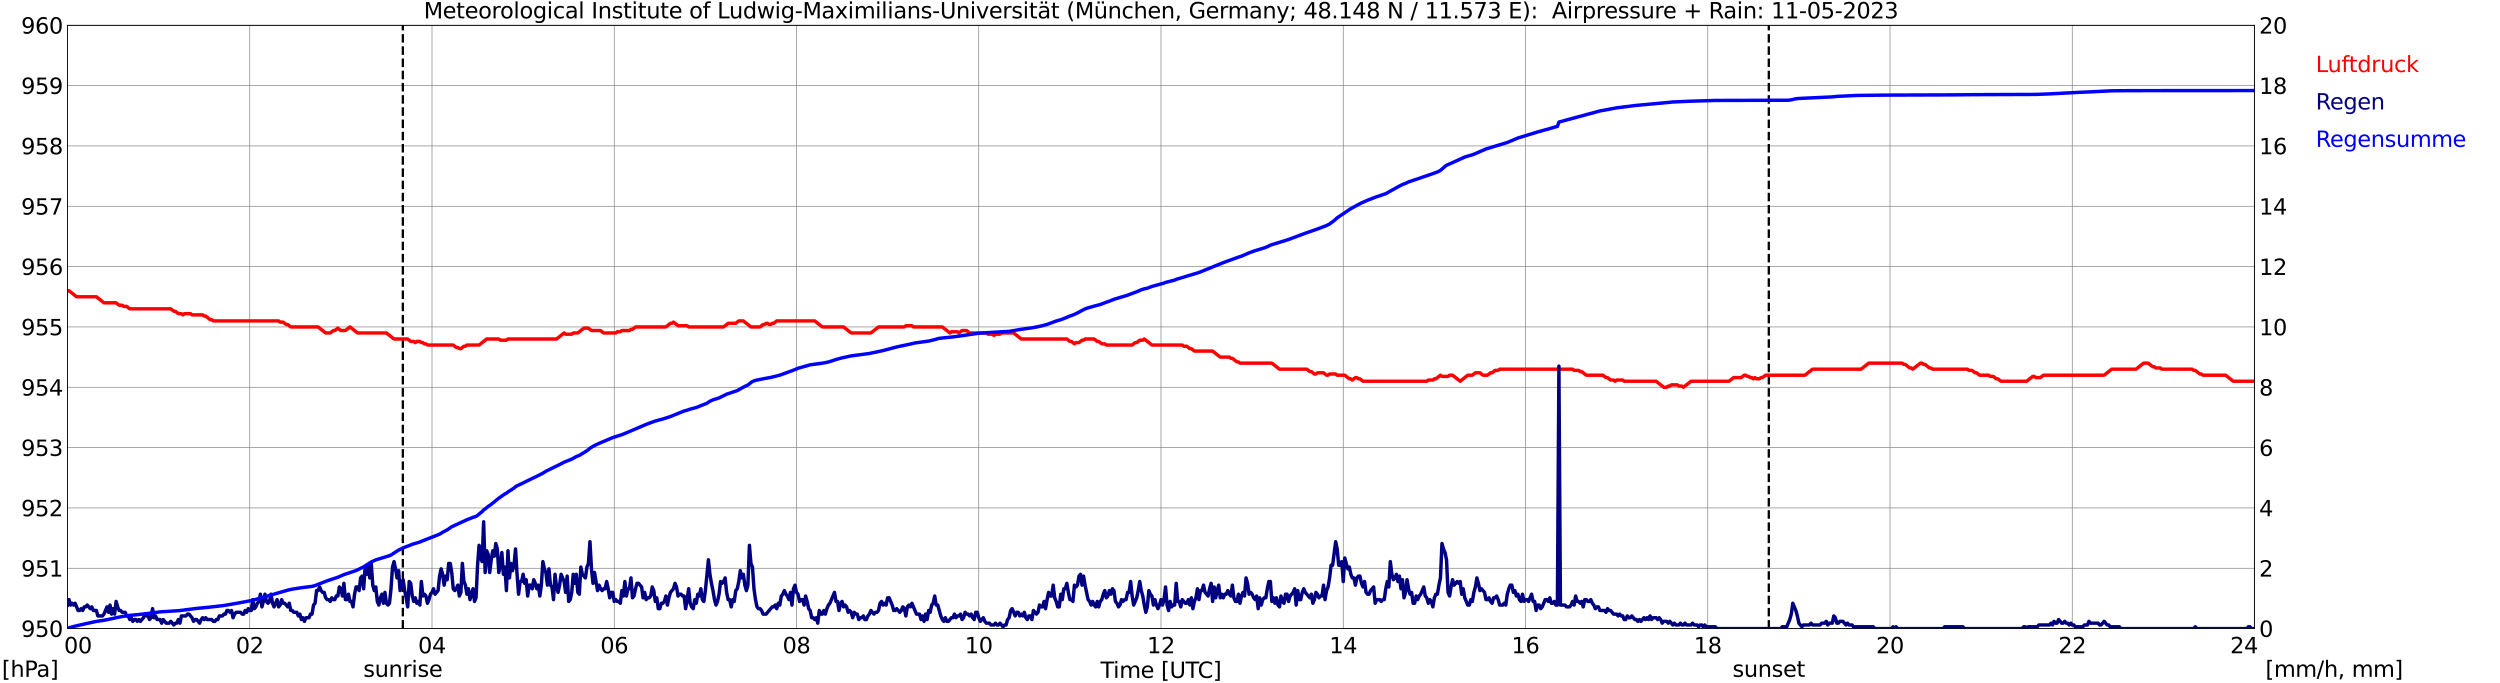 <?xml version="1.0" encoding="utf-8" standalone="no"?>
<!DOCTYPE svg PUBLIC "-//W3C//DTD SVG 1.1//EN"
  "http://www.w3.org/Graphics/SVG/1.1/DTD/svg11.dtd">
<svg xmlns:xlink="http://www.w3.org/1999/xlink" width="1085.4pt" height="296.64pt" viewBox="0 0 1085.4 296.64" xmlns="http://www.w3.org/2000/svg" version="1.1">
 <defs>
  <style type="text/css">*{stroke-linejoin: round; stroke-linecap: butt}</style>
 </defs>
 <g id="figure_1">
  <g id="patch_1">
   <path d="M 0 296.64 
L 1085.4 296.64 
L 1085.4 0 
L 0 0 
z
" style="fill: #ffffff"/>
  </g>
  <g id="axes_1">
   <g id="patch_2">
    <path d="M 29.306 272.909 
L 978.814 272.909 
L 978.814 10.976 
L 29.306 10.976 
z
" style="fill: #ffffff"/>
   </g>
   <g id="patch_3">
    <path d="M 978.814 272.909 
L 978.814 272.909 
L 978.814 10.976 
L 978.814 10.976 
z
" clip-path="url(#pd5e00eca2b)" style="fill: #d3d3d3; opacity: 0.25; stroke: #d3d3d3; stroke-linejoin: miter"/>
   </g>
   <g id="matplotlib.axis_1">
    <g id="xtick_1">
     <g id="line2d_1">
      <path d="M 29.306 272.909 
L 29.306 10.976 
" clip-path="url(#pd5e00eca2b)" style="fill: none; stroke: #808080; stroke-width: 0.3; stroke-linecap: square"/>
     </g>
     <g id="line2d_2"/>
     <g id="text_1">
      <!--    00 -->
      <g transform="translate(18.733 283.627) scale(0.095 -0.095)">
       <defs>
        <path id="DejaVuSans-20" transform="scale(0.016)"/>
        <path id="DejaVuSans-30" d="M 2034 4250 
Q 1547 4250 1301 3770 
Q 1056 3291 1056 2328 
Q 1056 1369 1301 889 
Q 1547 409 2034 409 
Q 2525 409 2770 889 
Q 3016 1369 3016 2328 
Q 3016 3291 2770 3770 
Q 2525 4250 2034 4250 
z
M 2034 4750 
Q 2819 4750 3233 4129 
Q 3647 3509 3647 2328 
Q 3647 1150 3233 529 
Q 2819 -91 2034 -91 
Q 1250 -91 836 529 
Q 422 1150 422 2328 
Q 422 3509 836 4129 
Q 1250 4750 2034 4750 
z
" transform="scale(0.016)"/>
       </defs>
       <use xlink:href="#DejaVuSans-20"/>
       <use xlink:href="#DejaVuSans-20" transform="translate(31.787 0)"/>
       <use xlink:href="#DejaVuSans-20" transform="translate(63.574 0)"/>
       <use xlink:href="#DejaVuSans-30" transform="translate(95.361 0)"/>
       <use xlink:href="#DejaVuSans-30" transform="translate(158.984 0)"/>
      </g>
     </g>
    </g>
    <g id="xtick_2">
     <g id="line2d_3">
      <path d="M 108.431 272.909 
L 108.431 10.976 
" clip-path="url(#pd5e00eca2b)" style="fill: none; stroke: #808080; stroke-width: 0.3; stroke-linecap: square"/>
     </g>
     <g id="line2d_4"/>
     <g id="text_2">
      <!-- 02 -->
      <g transform="translate(102.387 283.627) scale(0.095 -0.095)">
       <defs>
        <path id="DejaVuSans-32" d="M 1228 531 
L 3431 531 
L 3431 0 
L 469 0 
L 469 531 
Q 828 903 1448 1529 
Q 2069 2156 2228 2338 
Q 2531 2678 2651 2914 
Q 2772 3150 2772 3378 
Q 2772 3750 2511 3984 
Q 2250 4219 1831 4219 
Q 1534 4219 1204 4116 
Q 875 4013 500 3803 
L 500 4441 
Q 881 4594 1212 4672 
Q 1544 4750 1819 4750 
Q 2544 4750 2975 4387 
Q 3406 4025 3406 3419 
Q 3406 3131 3298 2873 
Q 3191 2616 2906 2266 
Q 2828 2175 2409 1742 
Q 1991 1309 1228 531 
z
" transform="scale(0.016)"/>
       </defs>
       <use xlink:href="#DejaVuSans-30"/>
       <use xlink:href="#DejaVuSans-32" transform="translate(63.623 0)"/>
      </g>
     </g>
    </g>
    <g id="xtick_3">
     <g id="line2d_5">
      <path d="M 187.557 272.909 
L 187.557 10.976 
" clip-path="url(#pd5e00eca2b)" style="fill: none; stroke: #808080; stroke-width: 0.3; stroke-linecap: square"/>
     </g>
     <g id="line2d_6"/>
     <g id="text_3">
      <!-- 04 -->
      <g transform="translate(181.513 283.627) scale(0.095 -0.095)">
       <defs>
        <path id="DejaVuSans-34" d="M 2419 4116 
L 825 1625 
L 2419 1625 
L 2419 4116 
z
M 2253 4666 
L 3047 4666 
L 3047 1625 
L 3713 1625 
L 3713 1100 
L 3047 1100 
L 3047 0 
L 2419 0 
L 2419 1100 
L 313 1100 
L 313 1709 
L 2253 4666 
z
" transform="scale(0.016)"/>
       </defs>
       <use xlink:href="#DejaVuSans-30"/>
       <use xlink:href="#DejaVuSans-34" transform="translate(63.623 0)"/>
      </g>
     </g>
    </g>
    <g id="xtick_4">
     <g id="line2d_7">
      <path d="M 266.683 272.909 
L 266.683 10.976 
" clip-path="url(#pd5e00eca2b)" style="fill: none; stroke: #808080; stroke-width: 0.3; stroke-linecap: square"/>
     </g>
     <g id="line2d_8"/>
     <g id="text_4">
      <!-- 06 -->
      <g transform="translate(260.638 283.627) scale(0.095 -0.095)">
       <defs>
        <path id="DejaVuSans-36" d="M 2113 2584 
Q 1688 2584 1439 2293 
Q 1191 2003 1191 1497 
Q 1191 994 1439 701 
Q 1688 409 2113 409 
Q 2538 409 2786 701 
Q 3034 994 3034 1497 
Q 3034 2003 2786 2293 
Q 2538 2584 2113 2584 
z
M 3366 4563 
L 3366 3988 
Q 3128 4100 2886 4159 
Q 2644 4219 2406 4219 
Q 1781 4219 1451 3797 
Q 1122 3375 1075 2522 
Q 1259 2794 1537 2939 
Q 1816 3084 2150 3084 
Q 2853 3084 3261 2657 
Q 3669 2231 3669 1497 
Q 3669 778 3244 343 
Q 2819 -91 2113 -91 
Q 1303 -91 875 529 
Q 447 1150 447 2328 
Q 447 3434 972 4092 
Q 1497 4750 2381 4750 
Q 2619 4750 2861 4703 
Q 3103 4656 3366 4563 
z
" transform="scale(0.016)"/>
       </defs>
       <use xlink:href="#DejaVuSans-30"/>
       <use xlink:href="#DejaVuSans-36" transform="translate(63.623 0)"/>
      </g>
     </g>
    </g>
    <g id="xtick_5">
     <g id="line2d_9">
      <path d="M 345.808 272.909 
L 345.808 10.976 
" clip-path="url(#pd5e00eca2b)" style="fill: none; stroke: #808080; stroke-width: 0.3; stroke-linecap: square"/>
     </g>
     <g id="line2d_10"/>
     <g id="text_5">
      <!-- 08 -->
      <g transform="translate(339.764 283.627) scale(0.095 -0.095)">
       <defs>
        <path id="DejaVuSans-38" d="M 2034 2216 
Q 1584 2216 1326 1975 
Q 1069 1734 1069 1313 
Q 1069 891 1326 650 
Q 1584 409 2034 409 
Q 2484 409 2743 651 
Q 3003 894 3003 1313 
Q 3003 1734 2745 1975 
Q 2488 2216 2034 2216 
z
M 1403 2484 
Q 997 2584 770 2862 
Q 544 3141 544 3541 
Q 544 4100 942 4425 
Q 1341 4750 2034 4750 
Q 2731 4750 3128 4425 
Q 3525 4100 3525 3541 
Q 3525 3141 3298 2862 
Q 3072 2584 2669 2484 
Q 3125 2378 3379 2068 
Q 3634 1759 3634 1313 
Q 3634 634 3220 271 
Q 2806 -91 2034 -91 
Q 1263 -91 848 271 
Q 434 634 434 1313 
Q 434 1759 690 2068 
Q 947 2378 1403 2484 
z
M 1172 3481 
Q 1172 3119 1398 2916 
Q 1625 2713 2034 2713 
Q 2441 2713 2670 2916 
Q 2900 3119 2900 3481 
Q 2900 3844 2670 4047 
Q 2441 4250 2034 4250 
Q 1625 4250 1398 4047 
Q 1172 3844 1172 3481 
z
" transform="scale(0.016)"/>
       </defs>
       <use xlink:href="#DejaVuSans-30"/>
       <use xlink:href="#DejaVuSans-38" transform="translate(63.623 0)"/>
      </g>
     </g>
    </g>
    <g id="xtick_6">
     <g id="line2d_11">
      <path d="M 424.934 272.909 
L 424.934 10.976 
" clip-path="url(#pd5e00eca2b)" style="fill: none; stroke: #808080; stroke-width: 0.3; stroke-linecap: square"/>
     </g>
     <g id="line2d_12"/>
     <g id="text_6">
      <!-- 10 -->
      <g transform="translate(418.89 283.627) scale(0.095 -0.095)">
       <defs>
        <path id="DejaVuSans-31" d="M 794 531 
L 1825 531 
L 1825 4091 
L 703 3866 
L 703 4441 
L 1819 4666 
L 2450 4666 
L 2450 531 
L 3481 531 
L 3481 0 
L 794 0 
L 794 531 
z
" transform="scale(0.016)"/>
       </defs>
       <use xlink:href="#DejaVuSans-31"/>
       <use xlink:href="#DejaVuSans-30" transform="translate(63.623 0)"/>
      </g>
     </g>
    </g>
    <g id="xtick_7">
     <g id="line2d_13">
      <path d="M 504.06 272.909 
L 504.06 10.976 
" clip-path="url(#pd5e00eca2b)" style="fill: none; stroke: #808080; stroke-width: 0.3; stroke-linecap: square"/>
     </g>
     <g id="line2d_14"/>
     <g id="text_7">
      <!-- 12 -->
      <g transform="translate(498.015 283.627) scale(0.095 -0.095)">
       <use xlink:href="#DejaVuSans-31"/>
       <use xlink:href="#DejaVuSans-32" transform="translate(63.623 0)"/>
      </g>
     </g>
    </g>
    <g id="xtick_8">
     <g id="line2d_15">
      <path d="M 583.185 272.909 
L 583.185 10.976 
" clip-path="url(#pd5e00eca2b)" style="fill: none; stroke: #808080; stroke-width: 0.3; stroke-linecap: square"/>
     </g>
     <g id="line2d_16"/>
     <g id="text_8">
      <!-- 14 -->
      <g transform="translate(577.141 283.627) scale(0.095 -0.095)">
       <use xlink:href="#DejaVuSans-31"/>
       <use xlink:href="#DejaVuSans-34" transform="translate(63.623 0)"/>
      </g>
     </g>
    </g>
    <g id="xtick_9">
     <g id="line2d_17">
      <path d="M 662.311 272.909 
L 662.311 10.976 
" clip-path="url(#pd5e00eca2b)" style="fill: none; stroke: #808080; stroke-width: 0.3; stroke-linecap: square"/>
     </g>
     <g id="line2d_18"/>
     <g id="text_9">
      <!-- 16 -->
      <g transform="translate(656.267 283.627) scale(0.095 -0.095)">
       <use xlink:href="#DejaVuSans-31"/>
       <use xlink:href="#DejaVuSans-36" transform="translate(63.623 0)"/>
      </g>
     </g>
    </g>
    <g id="xtick_10">
     <g id="line2d_19">
      <path d="M 741.437 272.909 
L 741.437 10.976 
" clip-path="url(#pd5e00eca2b)" style="fill: none; stroke: #808080; stroke-width: 0.3; stroke-linecap: square"/>
     </g>
     <g id="line2d_20"/>
     <g id="text_10">
      <!-- 18 -->
      <g transform="translate(735.392 283.627) scale(0.095 -0.095)">
       <use xlink:href="#DejaVuSans-31"/>
       <use xlink:href="#DejaVuSans-38" transform="translate(63.623 0)"/>
      </g>
     </g>
    </g>
    <g id="xtick_11">
     <g id="line2d_21">
      <path d="M 820.562 272.909 
L 820.562 10.976 
" clip-path="url(#pd5e00eca2b)" style="fill: none; stroke: #808080; stroke-width: 0.3; stroke-linecap: square"/>
     </g>
     <g id="line2d_22"/>
     <g id="text_11">
      <!-- 20 -->
      <g transform="translate(814.518 283.627) scale(0.095 -0.095)">
       <use xlink:href="#DejaVuSans-32"/>
       <use xlink:href="#DejaVuSans-30" transform="translate(63.623 0)"/>
      </g>
     </g>
    </g>
    <g id="xtick_12">
     <g id="line2d_23">
      <path d="M 899.688 272.909 
L 899.688 10.976 
" clip-path="url(#pd5e00eca2b)" style="fill: none; stroke: #808080; stroke-width: 0.3; stroke-linecap: square"/>
     </g>
     <g id="line2d_24"/>
     <g id="text_12">
      <!-- 22 -->
      <g transform="translate(893.644 283.627) scale(0.095 -0.095)">
       <use xlink:href="#DejaVuSans-32"/>
       <use xlink:href="#DejaVuSans-32" transform="translate(63.623 0)"/>
      </g>
     </g>
    </g>
    <g id="xtick_13">
     <g id="line2d_25">
      <path d="M 978.814 272.909 
L 978.814 10.976 
" clip-path="url(#pd5e00eca2b)" style="fill: none; stroke: #808080; stroke-width: 0.3; stroke-linecap: square"/>
     </g>
     <g id="line2d_26"/>
     <g id="text_13">
      <!-- 24    -->
      <g transform="translate(968.241 283.627) scale(0.095 -0.095)">
       <use xlink:href="#DejaVuSans-32"/>
       <use xlink:href="#DejaVuSans-34" transform="translate(63.623 0)"/>
       <use xlink:href="#DejaVuSans-20" transform="translate(127.246 0)"/>
       <use xlink:href="#DejaVuSans-20" transform="translate(159.033 0)"/>
       <use xlink:href="#DejaVuSans-20" transform="translate(190.82 0)"/>
      </g>
     </g>
    </g>
    <g id="text_14">
     <!-- Time [UTC] -->
     <g transform="translate(477.806 294.322) scale(0.095 -0.095)">
      <defs>
       <path id="DejaVuSans-54" d="M -19 4666 
L 3928 4666 
L 3928 4134 
L 2272 4134 
L 2272 0 
L 1638 0 
L 1638 4134 
L -19 4134 
L -19 4666 
z
" transform="scale(0.016)"/>
       <path id="DejaVuSans-69" d="M 603 3500 
L 1178 3500 
L 1178 0 
L 603 0 
L 603 3500 
z
M 603 4863 
L 1178 4863 
L 1178 4134 
L 603 4134 
L 603 4863 
z
" transform="scale(0.016)"/>
       <path id="DejaVuSans-6d" d="M 3328 2828 
Q 3544 3216 3844 3400 
Q 4144 3584 4550 3584 
Q 5097 3584 5394 3201 
Q 5691 2819 5691 2113 
L 5691 0 
L 5113 0 
L 5113 2094 
Q 5113 2597 4934 2840 
Q 4756 3084 4391 3084 
Q 3944 3084 3684 2787 
Q 3425 2491 3425 1978 
L 3425 0 
L 2847 0 
L 2847 2094 
Q 2847 2600 2669 2842 
Q 2491 3084 2119 3084 
Q 1678 3084 1418 2786 
Q 1159 2488 1159 1978 
L 1159 0 
L 581 0 
L 581 3500 
L 1159 3500 
L 1159 2956 
Q 1356 3278 1631 3431 
Q 1906 3584 2284 3584 
Q 2666 3584 2933 3390 
Q 3200 3197 3328 2828 
z
" transform="scale(0.016)"/>
       <path id="DejaVuSans-65" d="M 3597 1894 
L 3597 1613 
L 953 1613 
Q 991 1019 1311 708 
Q 1631 397 2203 397 
Q 2534 397 2845 478 
Q 3156 559 3463 722 
L 3463 178 
Q 3153 47 2828 -22 
Q 2503 -91 2169 -91 
Q 1331 -91 842 396 
Q 353 884 353 1716 
Q 353 2575 817 3079 
Q 1281 3584 2069 3584 
Q 2775 3584 3186 3129 
Q 3597 2675 3597 1894 
z
M 3022 2063 
Q 3016 2534 2758 2815 
Q 2500 3097 2075 3097 
Q 1594 3097 1305 2825 
Q 1016 2553 972 2059 
L 3022 2063 
z
" transform="scale(0.016)"/>
       <path id="DejaVuSans-5b" d="M 550 4863 
L 1875 4863 
L 1875 4416 
L 1125 4416 
L 1125 -397 
L 1875 -397 
L 1875 -844 
L 550 -844 
L 550 4863 
z
" transform="scale(0.016)"/>
       <path id="DejaVuSans-55" d="M 556 4666 
L 1191 4666 
L 1191 1831 
Q 1191 1081 1462 751 
Q 1734 422 2344 422 
Q 2950 422 3222 751 
Q 3494 1081 3494 1831 
L 3494 4666 
L 4128 4666 
L 4128 1753 
Q 4128 841 3676 375 
Q 3225 -91 2344 -91 
Q 1459 -91 1007 375 
Q 556 841 556 1753 
L 556 4666 
z
" transform="scale(0.016)"/>
       <path id="DejaVuSans-43" d="M 4122 4306 
L 4122 3641 
Q 3803 3938 3442 4084 
Q 3081 4231 2675 4231 
Q 1875 4231 1450 3742 
Q 1025 3253 1025 2328 
Q 1025 1406 1450 917 
Q 1875 428 2675 428 
Q 3081 428 3442 575 
Q 3803 722 4122 1019 
L 4122 359 
Q 3791 134 3420 21 
Q 3050 -91 2638 -91 
Q 1578 -91 968 557 
Q 359 1206 359 2328 
Q 359 3453 968 4101 
Q 1578 4750 2638 4750 
Q 3056 4750 3426 4639 
Q 3797 4528 4122 4306 
z
" transform="scale(0.016)"/>
       <path id="DejaVuSans-5d" d="M 1947 4863 
L 1947 -844 
L 622 -844 
L 622 -397 
L 1369 -397 
L 1369 4416 
L 622 4416 
L 622 4863 
L 1947 4863 
z
" transform="scale(0.016)"/>
      </defs>
      <use xlink:href="#DejaVuSans-54"/>
      <use xlink:href="#DejaVuSans-69" transform="translate(57.959 0)"/>
      <use xlink:href="#DejaVuSans-6d" transform="translate(85.742 0)"/>
      <use xlink:href="#DejaVuSans-65" transform="translate(183.154 0)"/>
      <use xlink:href="#DejaVuSans-20" transform="translate(244.678 0)"/>
      <use xlink:href="#DejaVuSans-5b" transform="translate(276.465 0)"/>
      <use xlink:href="#DejaVuSans-55" transform="translate(315.479 0)"/>
      <use xlink:href="#DejaVuSans-54" transform="translate(388.672 0)"/>
      <use xlink:href="#DejaVuSans-43" transform="translate(443.881 0)"/>
      <use xlink:href="#DejaVuSans-5d" transform="translate(513.705 0)"/>
     </g>
    </g>
   </g>
   <g id="matplotlib.axis_2">
    <g id="ytick_1">
     <g id="line2d_27">
      <path d="M 29.306 272.909 
L 978.814 272.909 
" clip-path="url(#pd5e00eca2b)" style="fill: none; stroke: #808080; stroke-width: 0.3; stroke-linecap: square"/>
     </g>
     <g id="line2d_28"/>
     <g id="text_15">
      <!-- 950 -->
      <g transform="translate(9.173 276.518) scale(0.095 -0.095)">
       <defs>
        <path id="DejaVuSans-39" d="M 703 97 
L 703 672 
Q 941 559 1184 500 
Q 1428 441 1663 441 
Q 2288 441 2617 861 
Q 2947 1281 2994 2138 
Q 2813 1869 2534 1725 
Q 2256 1581 1919 1581 
Q 1219 1581 811 2004 
Q 403 2428 403 3163 
Q 403 3881 828 4315 
Q 1253 4750 1959 4750 
Q 2769 4750 3195 4129 
Q 3622 3509 3622 2328 
Q 3622 1225 3098 567 
Q 2575 -91 1691 -91 
Q 1453 -91 1209 -44 
Q 966 3 703 97 
z
M 1959 2075 
Q 2384 2075 2632 2365 
Q 2881 2656 2881 3163 
Q 2881 3666 2632 3958 
Q 2384 4250 1959 4250 
Q 1534 4250 1286 3958 
Q 1038 3666 1038 3163 
Q 1038 2656 1286 2365 
Q 1534 2075 1959 2075 
z
" transform="scale(0.016)"/>
        <path id="DejaVuSans-35" d="M 691 4666 
L 3169 4666 
L 3169 4134 
L 1269 4134 
L 1269 2991 
Q 1406 3038 1543 3061 
Q 1681 3084 1819 3084 
Q 2600 3084 3056 2656 
Q 3513 2228 3513 1497 
Q 3513 744 3044 326 
Q 2575 -91 1722 -91 
Q 1428 -91 1123 -41 
Q 819 9 494 109 
L 494 744 
Q 775 591 1075 516 
Q 1375 441 1709 441 
Q 2250 441 2565 725 
Q 2881 1009 2881 1497 
Q 2881 1984 2565 2268 
Q 2250 2553 1709 2553 
Q 1456 2553 1204 2497 
Q 953 2441 691 2322 
L 691 4666 
z
" transform="scale(0.016)"/>
       </defs>
       <use xlink:href="#DejaVuSans-39"/>
       <use xlink:href="#DejaVuSans-35" transform="translate(63.623 0)"/>
       <use xlink:href="#DejaVuSans-30" transform="translate(127.246 0)"/>
      </g>
     </g>
    </g>
    <g id="ytick_2">
     <g id="line2d_29">
      <path d="M 29.306 246.715 
L 978.814 246.715 
" clip-path="url(#pd5e00eca2b)" style="fill: none; stroke: #808080; stroke-width: 0.3; stroke-linecap: square"/>
     </g>
     <g id="line2d_30"/>
     <g id="text_16">
      <!-- 951 -->
      <g transform="translate(9.173 250.325) scale(0.095 -0.095)">
       <use xlink:href="#DejaVuSans-39"/>
       <use xlink:href="#DejaVuSans-35" transform="translate(63.623 0)"/>
       <use xlink:href="#DejaVuSans-31" transform="translate(127.246 0)"/>
      </g>
     </g>
    </g>
    <g id="ytick_3">
     <g id="line2d_31">
      <path d="M 29.306 220.522 
L 978.814 220.522 
" clip-path="url(#pd5e00eca2b)" style="fill: none; stroke: #808080; stroke-width: 0.3; stroke-linecap: square"/>
     </g>
     <g id="line2d_32"/>
     <g id="text_17">
      <!-- 952 -->
      <g transform="translate(9.173 224.131) scale(0.095 -0.095)">
       <use xlink:href="#DejaVuSans-39"/>
       <use xlink:href="#DejaVuSans-35" transform="translate(63.623 0)"/>
       <use xlink:href="#DejaVuSans-32" transform="translate(127.246 0)"/>
      </g>
     </g>
    </g>
    <g id="ytick_4">
     <g id="line2d_33">
      <path d="M 29.306 194.329 
L 978.814 194.329 
" clip-path="url(#pd5e00eca2b)" style="fill: none; stroke: #808080; stroke-width: 0.3; stroke-linecap: square"/>
     </g>
     <g id="line2d_34"/>
     <g id="text_18">
      <!-- 953 -->
      <g transform="translate(9.173 197.938) scale(0.095 -0.095)">
       <defs>
        <path id="DejaVuSans-33" d="M 2597 2516 
Q 3050 2419 3304 2112 
Q 3559 1806 3559 1356 
Q 3559 666 3084 287 
Q 2609 -91 1734 -91 
Q 1441 -91 1130 -33 
Q 819 25 488 141 
L 488 750 
Q 750 597 1062 519 
Q 1375 441 1716 441 
Q 2309 441 2620 675 
Q 2931 909 2931 1356 
Q 2931 1769 2642 2001 
Q 2353 2234 1838 2234 
L 1294 2234 
L 1294 2753 
L 1863 2753 
Q 2328 2753 2575 2939 
Q 2822 3125 2822 3475 
Q 2822 3834 2567 4026 
Q 2313 4219 1838 4219 
Q 1578 4219 1281 4162 
Q 984 4106 628 3988 
L 628 4550 
Q 988 4650 1302 4700 
Q 1616 4750 1894 4750 
Q 2613 4750 3031 4423 
Q 3450 4097 3450 3541 
Q 3450 3153 3228 2886 
Q 3006 2619 2597 2516 
z
" transform="scale(0.016)"/>
       </defs>
       <use xlink:href="#DejaVuSans-39"/>
       <use xlink:href="#DejaVuSans-35" transform="translate(63.623 0)"/>
       <use xlink:href="#DejaVuSans-33" transform="translate(127.246 0)"/>
      </g>
     </g>
    </g>
    <g id="ytick_5">
     <g id="line2d_35">
      <path d="M 29.306 168.136 
L 978.814 168.136 
" clip-path="url(#pd5e00eca2b)" style="fill: none; stroke: #808080; stroke-width: 0.3; stroke-linecap: square"/>
     </g>
     <g id="line2d_36"/>
     <g id="text_19">
      <!-- 954 -->
      <g transform="translate(9.173 171.745) scale(0.095 -0.095)">
       <use xlink:href="#DejaVuSans-39"/>
       <use xlink:href="#DejaVuSans-35" transform="translate(63.623 0)"/>
       <use xlink:href="#DejaVuSans-34" transform="translate(127.246 0)"/>
      </g>
     </g>
    </g>
    <g id="ytick_6">
     <g id="line2d_37">
      <path d="M 29.306 141.942 
L 978.814 141.942 
" clip-path="url(#pd5e00eca2b)" style="fill: none; stroke: #808080; stroke-width: 0.3; stroke-linecap: square"/>
     </g>
     <g id="line2d_38"/>
     <g id="text_20">
      <!-- 955 -->
      <g transform="translate(9.173 145.551) scale(0.095 -0.095)">
       <use xlink:href="#DejaVuSans-39"/>
       <use xlink:href="#DejaVuSans-35" transform="translate(63.623 0)"/>
       <use xlink:href="#DejaVuSans-35" transform="translate(127.246 0)"/>
      </g>
     </g>
    </g>
    <g id="ytick_7">
     <g id="line2d_39">
      <path d="M 29.306 115.749 
L 978.814 115.749 
" clip-path="url(#pd5e00eca2b)" style="fill: none; stroke: #808080; stroke-width: 0.3; stroke-linecap: square"/>
     </g>
     <g id="line2d_40"/>
     <g id="text_21">
      <!-- 956 -->
      <g transform="translate(9.173 119.358) scale(0.095 -0.095)">
       <use xlink:href="#DejaVuSans-39"/>
       <use xlink:href="#DejaVuSans-35" transform="translate(63.623 0)"/>
       <use xlink:href="#DejaVuSans-36" transform="translate(127.246 0)"/>
      </g>
     </g>
    </g>
    <g id="ytick_8">
     <g id="line2d_41">
      <path d="M 29.306 89.556 
L 978.814 89.556 
" clip-path="url(#pd5e00eca2b)" style="fill: none; stroke: #808080; stroke-width: 0.3; stroke-linecap: square"/>
     </g>
     <g id="line2d_42"/>
     <g id="text_22">
      <!-- 957 -->
      <g transform="translate(9.173 93.165) scale(0.095 -0.095)">
       <defs>
        <path id="DejaVuSans-37" d="M 525 4666 
L 3525 4666 
L 3525 4397 
L 1831 0 
L 1172 0 
L 2766 4134 
L 525 4134 
L 525 4666 
z
" transform="scale(0.016)"/>
       </defs>
       <use xlink:href="#DejaVuSans-39"/>
       <use xlink:href="#DejaVuSans-35" transform="translate(63.623 0)"/>
       <use xlink:href="#DejaVuSans-37" transform="translate(127.246 0)"/>
      </g>
     </g>
    </g>
    <g id="ytick_9">
     <g id="line2d_43">
      <path d="M 29.306 63.362 
L 978.814 63.362 
" clip-path="url(#pd5e00eca2b)" style="fill: none; stroke: #808080; stroke-width: 0.3; stroke-linecap: square"/>
     </g>
     <g id="line2d_44"/>
     <g id="text_23">
      <!-- 958 -->
      <g transform="translate(9.173 66.972) scale(0.095 -0.095)">
       <use xlink:href="#DejaVuSans-39"/>
       <use xlink:href="#DejaVuSans-35" transform="translate(63.623 0)"/>
       <use xlink:href="#DejaVuSans-38" transform="translate(127.246 0)"/>
      </g>
     </g>
    </g>
    <g id="ytick_10">
     <g id="line2d_45">
      <path d="M 29.306 37.169 
L 978.814 37.169 
" clip-path="url(#pd5e00eca2b)" style="fill: none; stroke: #808080; stroke-width: 0.3; stroke-linecap: square"/>
     </g>
     <g id="line2d_46"/>
     <g id="text_24">
      <!-- 959 -->
      <g transform="translate(9.173 40.778) scale(0.095 -0.095)">
       <use xlink:href="#DejaVuSans-39"/>
       <use xlink:href="#DejaVuSans-35" transform="translate(63.623 0)"/>
       <use xlink:href="#DejaVuSans-39" transform="translate(127.246 0)"/>
      </g>
     </g>
    </g>
    <g id="ytick_11">
     <g id="line2d_47">
      <path d="M 29.306 10.976 
L 978.814 10.976 
" clip-path="url(#pd5e00eca2b)" style="fill: none; stroke: #808080; stroke-width: 0.3; stroke-linecap: square"/>
     </g>
     <g id="line2d_48"/>
     <g id="text_25">
      <!-- 960 -->
      <g transform="translate(9.173 14.585) scale(0.095 -0.095)">
       <use xlink:href="#DejaVuSans-39"/>
       <use xlink:href="#DejaVuSans-36" transform="translate(63.623 0)"/>
       <use xlink:href="#DejaVuSans-30" transform="translate(127.246 0)"/>
      </g>
     </g>
    </g>
   </g>
   <g id="line2d_49">
    <path d="M 174.897 272.909 
L 174.897 10.976 
" clip-path="url(#pd5e00eca2b)" style="fill: none; stroke-dasharray: 3.7,1.6; stroke-dashoffset: 0; stroke: #000000"/>
   </g>
   <g id="line2d_50">
    <path d="M 767.944 272.909 
L 767.944 10.976 
" clip-path="url(#pd5e00eca2b)" style="fill: none; stroke-dasharray: 3.7,1.6; stroke-dashoffset: 0; stroke: #000000"/>
   </g>
   <g id="line2d_51">
    <path d="M 29.306 126.226 
L 29.965 126.226 
L 33.262 128.846 
L 41.834 128.846 
L 45.131 131.465 
L 50.406 131.465 
L 51.725 132.513 
L 53.043 132.513 
L 53.703 133.037 
L 55.022 133.037 
L 56.34 134.084 
L 74.144 134.084 
L 75.462 135.132 
L 76.122 135.132 
L 77.441 136.18 
L 78.759 136.18 
L 79.419 136.704 
L 80.078 136.18 
L 82.716 136.18 
L 83.375 136.704 
L 87.991 136.704 
L 88.65 137.227 
L 89.309 137.227 
L 91.288 138.799 
L 91.947 138.799 
L 92.606 139.323 
L 120.96 139.323 
L 121.619 139.847 
L 122.938 139.847 
L 124.257 140.895 
L 124.916 140.895 
L 126.235 141.942 
L 138.104 141.942 
L 141.4 144.562 
L 143.379 144.562 
L 144.697 143.514 
L 145.357 143.514 
L 146.676 142.466 
L 147.994 143.514 
L 149.972 143.514 
L 151.951 141.942 
L 155.247 144.562 
L 167.776 144.562 
L 171.073 147.181 
L 177.007 147.181 
L 178.326 148.229 
L 179.645 148.229 
L 180.304 148.753 
L 180.963 148.229 
L 182.282 148.229 
L 182.941 148.753 
L 183.601 148.753 
L 184.26 149.276 
L 184.92 149.276 
L 185.579 149.8 
L 196.788 149.8 
L 198.107 150.848 
L 198.767 150.848 
L 199.426 151.372 
L 200.085 151.372 
L 201.404 150.324 
L 202.063 150.324 
L 202.723 149.8 
L 207.998 149.8 
L 211.295 147.181 
L 216.57 147.181 
L 217.229 147.705 
L 219.867 147.705 
L 220.526 147.181 
L 241.626 147.181 
L 244.923 144.562 
L 245.583 145.085 
L 248.22 145.085 
L 248.88 144.562 
L 250.858 144.562 
L 253.495 142.466 
L 255.473 142.466 
L 256.792 143.514 
L 260.748 143.514 
L 262.067 144.562 
L 267.342 144.562 
L 268.002 144.038 
L 269.32 144.038 
L 269.98 143.514 
L 273.277 143.514 
L 273.936 142.99 
L 274.595 142.99 
L 275.914 141.942 
L 289.102 141.942 
L 291.08 140.371 
L 291.739 140.371 
L 292.399 139.847 
L 294.377 141.418 
L 298.333 141.418 
L 298.992 141.942 
L 314.158 141.942 
L 316.136 140.371 
L 319.433 140.371 
L 320.752 139.323 
L 322.73 139.323 
L 326.027 141.942 
L 329.983 141.942 
L 331.302 140.895 
L 331.961 140.895 
L 332.621 140.371 
L 333.28 140.371 
L 333.94 140.895 
L 334.599 140.895 
L 335.258 140.371 
L 335.918 140.371 
L 337.236 139.323 
L 353.721 139.323 
L 357.018 141.942 
L 366.249 141.942 
L 369.546 144.562 
L 378.118 144.562 
L 381.415 141.942 
L 392.624 141.942 
L 393.284 141.418 
L 395.921 141.418 
L 396.581 141.942 
L 409.109 141.942 
L 412.406 144.562 
L 413.065 144.038 
L 415.703 144.038 
L 416.362 144.562 
L 417.681 143.514 
L 419.659 143.514 
L 420.978 144.562 
L 428.231 144.562 
L 428.89 145.085 
L 430.869 145.085 
L 431.528 145.609 
L 432.187 145.085 
L 434.165 145.085 
L 434.825 144.562 
L 440.1 144.562 
L 443.397 147.181 
L 463.178 147.181 
L 464.497 148.229 
L 465.156 148.229 
L 466.475 149.276 
L 467.134 148.753 
L 468.453 148.753 
L 469.772 147.705 
L 470.431 147.705 
L 471.091 147.181 
L 475.047 147.181 
L 476.366 148.229 
L 477.025 148.229 
L 478.344 149.276 
L 479.663 149.276 
L 480.322 149.8 
L 491.532 149.8 
L 492.85 148.753 
L 493.51 148.753 
L 494.828 147.705 
L 496.147 147.705 
L 496.807 147.181 
L 500.103 149.8 
L 513.291 149.8 
L 513.95 150.324 
L 515.269 150.324 
L 516.588 151.372 
L 517.247 151.372 
L 518.566 152.42 
L 526.479 152.42 
L 529.776 155.039 
L 533.732 155.039 
L 534.391 155.563 
L 535.051 155.563 
L 537.029 157.134 
L 537.688 157.134 
L 538.348 157.658 
L 552.195 157.658 
L 555.491 160.278 
L 567.36 160.278 
L 568.679 161.325 
L 569.338 161.325 
L 570.657 162.373 
L 571.317 162.373 
L 571.976 161.849 
L 574.613 161.849 
L 575.932 162.897 
L 576.592 162.897 
L 577.251 162.373 
L 579.889 162.373 
L 580.548 162.897 
L 583.845 162.897 
L 585.823 164.468 
L 586.482 164.468 
L 587.142 164.992 
L 588.46 163.945 
L 589.12 163.945 
L 589.779 164.468 
L 590.439 164.468 
L 591.757 165.516 
L 619.451 165.516 
L 620.111 164.992 
L 622.089 164.992 
L 622.748 164.468 
L 623.408 164.468 
L 625.386 162.897 
L 626.045 163.421 
L 628.683 163.421 
L 629.342 162.897 
L 630.661 162.897 
L 633.958 165.516 
L 637.255 162.897 
L 639.233 162.897 
L 640.552 161.849 
L 642.53 161.849 
L 643.848 162.897 
L 645.827 162.897 
L 647.145 161.849 
L 647.805 161.849 
L 649.123 160.801 
L 650.442 160.801 
L 651.102 160.278 
L 682.752 160.278 
L 683.411 160.801 
L 685.389 160.801 
L 686.049 161.325 
L 686.708 161.325 
L 688.686 162.897 
L 695.939 162.897 
L 697.258 163.945 
L 697.918 163.945 
L 699.236 164.992 
L 700.555 164.992 
L 701.215 165.516 
L 701.874 164.992 
L 704.511 164.992 
L 705.171 165.516 
L 719.018 165.516 
L 722.315 168.136 
L 723.633 168.136 
L 724.293 167.612 
L 724.952 167.612 
L 725.612 167.088 
L 728.249 167.088 
L 728.909 167.612 
L 730.227 167.612 
L 730.887 168.136 
L 734.184 165.516 
L 750.668 165.516 
L 752.646 163.945 
L 755.943 163.945 
L 757.262 162.897 
L 757.921 162.897 
L 758.581 163.421 
L 759.24 163.421 
L 759.899 163.945 
L 760.559 163.945 
L 761.218 164.468 
L 761.878 163.945 
L 762.537 164.468 
L 763.856 164.468 
L 764.515 163.945 
L 765.174 163.945 
L 766.493 162.897 
L 783.637 162.897 
L 786.934 160.278 
L 808.034 160.278 
L 811.331 157.658 
L 825.837 157.658 
L 826.497 158.182 
L 827.156 158.182 
L 829.134 159.754 
L 829.794 159.754 
L 830.453 160.278 
L 833.75 157.658 
L 834.409 157.658 
L 835.069 158.182 
L 835.728 158.182 
L 837.706 159.754 
L 838.366 159.754 
L 839.025 160.278 
L 854.191 160.278 
L 854.85 160.801 
L 856.169 160.801 
L 857.488 161.849 
L 858.147 161.849 
L 859.466 162.897 
L 863.422 162.897 
L 864.082 163.421 
L 865.4 163.421 
L 866.719 164.468 
L 867.378 164.468 
L 868.697 165.516 
L 879.907 165.516 
L 882.544 163.421 
L 883.204 163.421 
L 883.863 163.945 
L 885.841 163.945 
L 887.16 162.897 
L 913.535 162.897 
L 916.832 160.278 
L 927.382 160.278 
L 930.679 157.658 
L 932.657 157.658 
L 934.635 159.23 
L 935.295 159.23 
L 935.954 159.754 
L 937.932 159.754 
L 938.592 160.278 
L 951.779 160.278 
L 952.438 160.801 
L 953.098 160.801 
L 955.076 162.373 
L 955.735 162.373 
L 956.395 162.897 
L 966.285 162.897 
L 969.582 165.516 
L 978.154 165.516 
L 978.154 165.516 
" clip-path="url(#pd5e00eca2b)" style="fill: none; stroke: #ff0000; stroke-width: 1.5; stroke-linecap: square"/>
   </g>
   <g id="patch_4">
    <path d="M 29.306 272.909 
L 29.306 10.976 
" style="fill: none; stroke: #000000; stroke-width: 0.3; stroke-linejoin: miter; stroke-linecap: square"/>
   </g>
   <g id="patch_5">
    <path d="M 978.814 272.909 
L 978.814 10.976 
" style="fill: none; stroke: #000000; stroke-width: 0.3; stroke-linejoin: miter; stroke-linecap: square"/>
   </g>
   <g id="patch_6">
    <path d="M 29.306 272.909 
L 978.814 272.909 
" style="fill: none; stroke: #000000; stroke-width: 0.3; stroke-linejoin: miter; stroke-linecap: square"/>
   </g>
   <g id="patch_7">
    <path d="M 29.306 10.976 
L 978.814 10.976 
" style="fill: none; stroke: #000000; stroke-width: 0.3; stroke-linejoin: miter; stroke-linecap: square"/>
   </g>
   <g id="text_26">
    <!-- sunrise -->
    <g transform="translate(157.732 293.863) scale(0.095 -0.095)">
     <defs>
      <path id="DejaVuSans-73" d="M 2834 3397 
L 2834 2853 
Q 2591 2978 2328 3040 
Q 2066 3103 1784 3103 
Q 1356 3103 1142 2972 
Q 928 2841 928 2578 
Q 928 2378 1081 2264 
Q 1234 2150 1697 2047 
L 1894 2003 
Q 2506 1872 2764 1633 
Q 3022 1394 3022 966 
Q 3022 478 2636 193 
Q 2250 -91 1575 -91 
Q 1294 -91 989 -36 
Q 684 19 347 128 
L 347 722 
Q 666 556 975 473 
Q 1284 391 1588 391 
Q 1994 391 2212 530 
Q 2431 669 2431 922 
Q 2431 1156 2273 1281 
Q 2116 1406 1581 1522 
L 1381 1569 
Q 847 1681 609 1914 
Q 372 2147 372 2553 
Q 372 3047 722 3315 
Q 1072 3584 1716 3584 
Q 2034 3584 2315 3537 
Q 2597 3491 2834 3397 
z
" transform="scale(0.016)"/>
      <path id="DejaVuSans-75" d="M 544 1381 
L 544 3500 
L 1119 3500 
L 1119 1403 
Q 1119 906 1312 657 
Q 1506 409 1894 409 
Q 2359 409 2629 706 
Q 2900 1003 2900 1516 
L 2900 3500 
L 3475 3500 
L 3475 0 
L 2900 0 
L 2900 538 
Q 2691 219 2414 64 
Q 2138 -91 1772 -91 
Q 1169 -91 856 284 
Q 544 659 544 1381 
z
M 1991 3584 
L 1991 3584 
z
" transform="scale(0.016)"/>
      <path id="DejaVuSans-6e" d="M 3513 2113 
L 3513 0 
L 2938 0 
L 2938 2094 
Q 2938 2591 2744 2837 
Q 2550 3084 2163 3084 
Q 1697 3084 1428 2787 
Q 1159 2491 1159 1978 
L 1159 0 
L 581 0 
L 581 3500 
L 1159 3500 
L 1159 2956 
Q 1366 3272 1645 3428 
Q 1925 3584 2291 3584 
Q 2894 3584 3203 3211 
Q 3513 2838 3513 2113 
z
" transform="scale(0.016)"/>
      <path id="DejaVuSans-72" d="M 2631 2963 
Q 2534 3019 2420 3045 
Q 2306 3072 2169 3072 
Q 1681 3072 1420 2755 
Q 1159 2438 1159 1844 
L 1159 0 
L 581 0 
L 581 3500 
L 1159 3500 
L 1159 2956 
Q 1341 3275 1631 3429 
Q 1922 3584 2338 3584 
Q 2397 3584 2469 3576 
Q 2541 3569 2628 3553 
L 2631 2963 
z
" transform="scale(0.016)"/>
     </defs>
     <use xlink:href="#DejaVuSans-73"/>
     <use xlink:href="#DejaVuSans-75" transform="translate(52.1 0)"/>
     <use xlink:href="#DejaVuSans-6e" transform="translate(115.479 0)"/>
     <use xlink:href="#DejaVuSans-72" transform="translate(178.857 0)"/>
     <use xlink:href="#DejaVuSans-69" transform="translate(219.971 0)"/>
     <use xlink:href="#DejaVuSans-73" transform="translate(247.754 0)"/>
     <use xlink:href="#DejaVuSans-65" transform="translate(299.854 0)"/>
    </g>
   </g>
   <g id="text_27">
    <!-- sunset -->
    <g transform="translate(752.189 293.863) scale(0.095 -0.095)">
     <defs>
      <path id="DejaVuSans-74" d="M 1172 4494 
L 1172 3500 
L 2356 3500 
L 2356 3053 
L 1172 3053 
L 1172 1153 
Q 1172 725 1289 603 
Q 1406 481 1766 481 
L 2356 481 
L 2356 0 
L 1766 0 
Q 1100 0 847 248 
Q 594 497 594 1153 
L 594 3053 
L 172 3053 
L 172 3500 
L 594 3500 
L 594 4494 
L 1172 4494 
z
" transform="scale(0.016)"/>
     </defs>
     <use xlink:href="#DejaVuSans-73"/>
     <use xlink:href="#DejaVuSans-75" transform="translate(52.1 0)"/>
     <use xlink:href="#DejaVuSans-6e" transform="translate(115.479 0)"/>
     <use xlink:href="#DejaVuSans-73" transform="translate(178.857 0)"/>
     <use xlink:href="#DejaVuSans-65" transform="translate(230.957 0)"/>
     <use xlink:href="#DejaVuSans-74" transform="translate(292.48 0)"/>
    </g>
   </g>
   <g id="text_28">
    <!-- [hPa] -->
    <g transform="translate(0.821 293.863) scale(0.095 -0.095)">
     <defs>
      <path id="DejaVuSans-68" d="M 3513 2113 
L 3513 0 
L 2938 0 
L 2938 2094 
Q 2938 2591 2744 2837 
Q 2550 3084 2163 3084 
Q 1697 3084 1428 2787 
Q 1159 2491 1159 1978 
L 1159 0 
L 581 0 
L 581 4863 
L 1159 4863 
L 1159 2956 
Q 1366 3272 1645 3428 
Q 1925 3584 2291 3584 
Q 2894 3584 3203 3211 
Q 3513 2838 3513 2113 
z
" transform="scale(0.016)"/>
      <path id="DejaVuSans-50" d="M 1259 4147 
L 1259 2394 
L 2053 2394 
Q 2494 2394 2734 2622 
Q 2975 2850 2975 3272 
Q 2975 3691 2734 3919 
Q 2494 4147 2053 4147 
L 1259 4147 
z
M 628 4666 
L 2053 4666 
Q 2838 4666 3239 4311 
Q 3641 3956 3641 3272 
Q 3641 2581 3239 2228 
Q 2838 1875 2053 1875 
L 1259 1875 
L 1259 0 
L 628 0 
L 628 4666 
z
" transform="scale(0.016)"/>
      <path id="DejaVuSans-61" d="M 2194 1759 
Q 1497 1759 1228 1600 
Q 959 1441 959 1056 
Q 959 750 1161 570 
Q 1363 391 1709 391 
Q 2188 391 2477 730 
Q 2766 1069 2766 1631 
L 2766 1759 
L 2194 1759 
z
M 3341 1997 
L 3341 0 
L 2766 0 
L 2766 531 
Q 2569 213 2275 61 
Q 1981 -91 1556 -91 
Q 1019 -91 701 211 
Q 384 513 384 1019 
Q 384 1609 779 1909 
Q 1175 2209 1959 2209 
L 2766 2209 
L 2766 2266 
Q 2766 2663 2505 2880 
Q 2244 3097 1772 3097 
Q 1472 3097 1187 3025 
Q 903 2953 641 2809 
L 641 3341 
Q 956 3463 1253 3523 
Q 1550 3584 1831 3584 
Q 2591 3584 2966 3190 
Q 3341 2797 3341 1997 
z
" transform="scale(0.016)"/>
     </defs>
     <use xlink:href="#DejaVuSans-5b"/>
     <use xlink:href="#DejaVuSans-68" transform="translate(39.014 0)"/>
     <use xlink:href="#DejaVuSans-50" transform="translate(102.393 0)"/>
     <use xlink:href="#DejaVuSans-61" transform="translate(158.195 0)"/>
     <use xlink:href="#DejaVuSans-5d" transform="translate(219.475 0)"/>
    </g>
   </g>
   <g id="text_29">
    <!-- Luftdruck -->
    <g style="fill: #ff0000" transform="translate(1005.4 31.291) scale(0.095 -0.095)">
     <defs>
      <path id="DejaVuSans-4c" d="M 628 4666 
L 1259 4666 
L 1259 531 
L 3531 531 
L 3531 0 
L 628 0 
L 628 4666 
z
" transform="scale(0.016)"/>
      <path id="DejaVuSans-66" d="M 2375 4863 
L 2375 4384 
L 1825 4384 
Q 1516 4384 1395 4259 
Q 1275 4134 1275 3809 
L 1275 3500 
L 2222 3500 
L 2222 3053 
L 1275 3053 
L 1275 0 
L 697 0 
L 697 3053 
L 147 3053 
L 147 3500 
L 697 3500 
L 697 3744 
Q 697 4328 969 4595 
Q 1241 4863 1831 4863 
L 2375 4863 
z
" transform="scale(0.016)"/>
      <path id="DejaVuSans-64" d="M 2906 2969 
L 2906 4863 
L 3481 4863 
L 3481 0 
L 2906 0 
L 2906 525 
Q 2725 213 2448 61 
Q 2172 -91 1784 -91 
Q 1150 -91 751 415 
Q 353 922 353 1747 
Q 353 2572 751 3078 
Q 1150 3584 1784 3584 
Q 2172 3584 2448 3432 
Q 2725 3281 2906 2969 
z
M 947 1747 
Q 947 1113 1208 752 
Q 1469 391 1925 391 
Q 2381 391 2643 752 
Q 2906 1113 2906 1747 
Q 2906 2381 2643 2742 
Q 2381 3103 1925 3103 
Q 1469 3103 1208 2742 
Q 947 2381 947 1747 
z
" transform="scale(0.016)"/>
      <path id="DejaVuSans-63" d="M 3122 3366 
L 3122 2828 
Q 2878 2963 2633 3030 
Q 2388 3097 2138 3097 
Q 1578 3097 1268 2742 
Q 959 2388 959 1747 
Q 959 1106 1268 751 
Q 1578 397 2138 397 
Q 2388 397 2633 464 
Q 2878 531 3122 666 
L 3122 134 
Q 2881 22 2623 -34 
Q 2366 -91 2075 -91 
Q 1284 -91 818 406 
Q 353 903 353 1747 
Q 353 2603 823 3093 
Q 1294 3584 2113 3584 
Q 2378 3584 2631 3529 
Q 2884 3475 3122 3366 
z
" transform="scale(0.016)"/>
      <path id="DejaVuSans-6b" d="M 581 4863 
L 1159 4863 
L 1159 1991 
L 2875 3500 
L 3609 3500 
L 1753 1863 
L 3688 0 
L 2938 0 
L 1159 1709 
L 1159 0 
L 581 0 
L 581 4863 
z
" transform="scale(0.016)"/>
     </defs>
     <use xlink:href="#DejaVuSans-4c"/>
     <use xlink:href="#DejaVuSans-75" transform="translate(53.963 0)"/>
     <use xlink:href="#DejaVuSans-66" transform="translate(117.342 0)"/>
     <use xlink:href="#DejaVuSans-74" transform="translate(150.797 0)"/>
     <use xlink:href="#DejaVuSans-64" transform="translate(190.006 0)"/>
     <use xlink:href="#DejaVuSans-72" transform="translate(253.482 0)"/>
     <use xlink:href="#DejaVuSans-75" transform="translate(294.596 0)"/>
     <use xlink:href="#DejaVuSans-63" transform="translate(357.975 0)"/>
     <use xlink:href="#DejaVuSans-6b" transform="translate(412.955 0)"/>
    </g>
   </g>
   <g id="text_30">
    <!-- Regen -->
    <g style="fill: #000080" transform="translate(1005.4 47.531) scale(0.095 -0.095)">
     <defs>
      <path id="DejaVuSans-52" d="M 2841 2188 
Q 3044 2119 3236 1894 
Q 3428 1669 3622 1275 
L 4263 0 
L 3584 0 
L 2988 1197 
Q 2756 1666 2539 1819 
Q 2322 1972 1947 1972 
L 1259 1972 
L 1259 0 
L 628 0 
L 628 4666 
L 2053 4666 
Q 2853 4666 3247 4331 
Q 3641 3997 3641 3322 
Q 3641 2881 3436 2590 
Q 3231 2300 2841 2188 
z
M 1259 4147 
L 1259 2491 
L 2053 2491 
Q 2509 2491 2742 2702 
Q 2975 2913 2975 3322 
Q 2975 3731 2742 3939 
Q 2509 4147 2053 4147 
L 1259 4147 
z
" transform="scale(0.016)"/>
      <path id="DejaVuSans-67" d="M 2906 1791 
Q 2906 2416 2648 2759 
Q 2391 3103 1925 3103 
Q 1463 3103 1205 2759 
Q 947 2416 947 1791 
Q 947 1169 1205 825 
Q 1463 481 1925 481 
Q 2391 481 2648 825 
Q 2906 1169 2906 1791 
z
M 3481 434 
Q 3481 -459 3084 -895 
Q 2688 -1331 1869 -1331 
Q 1566 -1331 1297 -1286 
Q 1028 -1241 775 -1147 
L 775 -588 
Q 1028 -725 1275 -790 
Q 1522 -856 1778 -856 
Q 2344 -856 2625 -561 
Q 2906 -266 2906 331 
L 2906 616 
Q 2728 306 2450 153 
Q 2172 0 1784 0 
Q 1141 0 747 490 
Q 353 981 353 1791 
Q 353 2603 747 3093 
Q 1141 3584 1784 3584 
Q 2172 3584 2450 3431 
Q 2728 3278 2906 2969 
L 2906 3500 
L 3481 3500 
L 3481 434 
z
" transform="scale(0.016)"/>
     </defs>
     <use xlink:href="#DejaVuSans-52"/>
     <use xlink:href="#DejaVuSans-65" transform="translate(64.982 0)"/>
     <use xlink:href="#DejaVuSans-67" transform="translate(126.506 0)"/>
     <use xlink:href="#DejaVuSans-65" transform="translate(189.982 0)"/>
     <use xlink:href="#DejaVuSans-6e" transform="translate(251.506 0)"/>
    </g>
   </g>
   <g id="text_31">
    <!-- Regensumme -->
    <g style="fill: #0000ff" transform="translate(1005.4 63.771) scale(0.095 -0.095)">
     <use xlink:href="#DejaVuSans-52"/>
     <use xlink:href="#DejaVuSans-65" transform="translate(64.982 0)"/>
     <use xlink:href="#DejaVuSans-67" transform="translate(126.506 0)"/>
     <use xlink:href="#DejaVuSans-65" transform="translate(189.982 0)"/>
     <use xlink:href="#DejaVuSans-6e" transform="translate(251.506 0)"/>
     <use xlink:href="#DejaVuSans-73" transform="translate(314.885 0)"/>
     <use xlink:href="#DejaVuSans-75" transform="translate(366.984 0)"/>
     <use xlink:href="#DejaVuSans-6d" transform="translate(430.363 0)"/>
     <use xlink:href="#DejaVuSans-6d" transform="translate(527.775 0)"/>
     <use xlink:href="#DejaVuSans-65" transform="translate(625.188 0)"/>
    </g>
   </g>
   <g id="text_32">
    <!-- Meteorological Institute of Ludwig-Maximilians-Universität (München, Germany; 48.148 N / 11.573 E):  Airpressure + Rain: 11-05-2023 -->
    <g transform="translate(183.991 7.976) scale(0.095 -0.095)">
     <defs>
      <path id="DejaVuSans-4d" d="M 628 4666 
L 1569 4666 
L 2759 1491 
L 3956 4666 
L 4897 4666 
L 4897 0 
L 4281 0 
L 4281 4097 
L 3078 897 
L 2444 897 
L 1241 4097 
L 1241 0 
L 628 0 
L 628 4666 
z
" transform="scale(0.016)"/>
      <path id="DejaVuSans-6f" d="M 1959 3097 
Q 1497 3097 1228 2736 
Q 959 2375 959 1747 
Q 959 1119 1226 758 
Q 1494 397 1959 397 
Q 2419 397 2687 759 
Q 2956 1122 2956 1747 
Q 2956 2369 2687 2733 
Q 2419 3097 1959 3097 
z
M 1959 3584 
Q 2709 3584 3137 3096 
Q 3566 2609 3566 1747 
Q 3566 888 3137 398 
Q 2709 -91 1959 -91 
Q 1206 -91 779 398 
Q 353 888 353 1747 
Q 353 2609 779 3096 
Q 1206 3584 1959 3584 
z
" transform="scale(0.016)"/>
      <path id="DejaVuSans-6c" d="M 603 4863 
L 1178 4863 
L 1178 0 
L 603 0 
L 603 4863 
z
" transform="scale(0.016)"/>
      <path id="DejaVuSans-49" d="M 628 4666 
L 1259 4666 
L 1259 0 
L 628 0 
L 628 4666 
z
" transform="scale(0.016)"/>
      <path id="DejaVuSans-77" d="M 269 3500 
L 844 3500 
L 1563 769 
L 2278 3500 
L 2956 3500 
L 3675 769 
L 4391 3500 
L 4966 3500 
L 4050 0 
L 3372 0 
L 2619 2869 
L 1863 0 
L 1184 0 
L 269 3500 
z
" transform="scale(0.016)"/>
      <path id="DejaVuSans-2d" d="M 313 2009 
L 1997 2009 
L 1997 1497 
L 313 1497 
L 313 2009 
z
" transform="scale(0.016)"/>
      <path id="DejaVuSans-78" d="M 3513 3500 
L 2247 1797 
L 3578 0 
L 2900 0 
L 1881 1375 
L 863 0 
L 184 0 
L 1544 1831 
L 300 3500 
L 978 3500 
L 1906 2253 
L 2834 3500 
L 3513 3500 
z
" transform="scale(0.016)"/>
      <path id="DejaVuSans-76" d="M 191 3500 
L 800 3500 
L 1894 563 
L 2988 3500 
L 3597 3500 
L 2284 0 
L 1503 0 
L 191 3500 
z
" transform="scale(0.016)"/>
      <path id="DejaVuSans-e4" d="M 2194 1759 
Q 1497 1759 1228 1600 
Q 959 1441 959 1056 
Q 959 750 1161 570 
Q 1363 391 1709 391 
Q 2188 391 2477 730 
Q 2766 1069 2766 1631 
L 2766 1759 
L 2194 1759 
z
M 3341 1997 
L 3341 0 
L 2766 0 
L 2766 531 
Q 2569 213 2275 61 
Q 1981 -91 1556 -91 
Q 1019 -91 701 211 
Q 384 513 384 1019 
Q 384 1609 779 1909 
Q 1175 2209 1959 2209 
L 2766 2209 
L 2766 2266 
Q 2766 2663 2505 2880 
Q 2244 3097 1772 3097 
Q 1472 3097 1187 3025 
Q 903 2953 641 2809 
L 641 3341 
Q 956 3463 1253 3523 
Q 1550 3584 1831 3584 
Q 2591 3584 2966 3190 
Q 3341 2797 3341 1997 
z
M 2150 4850 
L 2784 4850 
L 2784 4219 
L 2150 4219 
L 2150 4850 
z
M 928 4850 
L 1562 4850 
L 1562 4219 
L 928 4219 
L 928 4850 
z
" transform="scale(0.016)"/>
      <path id="DejaVuSans-28" d="M 1984 4856 
Q 1566 4138 1362 3434 
Q 1159 2731 1159 2009 
Q 1159 1288 1364 580 
Q 1569 -128 1984 -844 
L 1484 -844 
Q 1016 -109 783 600 
Q 550 1309 550 2009 
Q 550 2706 781 3412 
Q 1013 4119 1484 4856 
L 1984 4856 
z
" transform="scale(0.016)"/>
      <path id="DejaVuSans-fc" d="M 544 1381 
L 544 3500 
L 1119 3500 
L 1119 1403 
Q 1119 906 1312 657 
Q 1506 409 1894 409 
Q 2359 409 2629 706 
Q 2900 1003 2900 1516 
L 2900 3500 
L 3475 3500 
L 3475 0 
L 2900 0 
L 2900 538 
Q 2691 219 2414 64 
Q 2138 -91 1772 -91 
Q 1169 -91 856 284 
Q 544 659 544 1381 
z
M 1991 3584 
L 1991 3584 
z
M 2278 4850 
L 2912 4850 
L 2912 4219 
L 2278 4219 
L 2278 4850 
z
M 1056 4850 
L 1690 4850 
L 1690 4219 
L 1056 4219 
L 1056 4850 
z
" transform="scale(0.016)"/>
      <path id="DejaVuSans-2c" d="M 750 794 
L 1409 794 
L 1409 256 
L 897 -744 
L 494 -744 
L 750 256 
L 750 794 
z
" transform="scale(0.016)"/>
      <path id="DejaVuSans-47" d="M 3809 666 
L 3809 1919 
L 2778 1919 
L 2778 2438 
L 4434 2438 
L 4434 434 
Q 4069 175 3628 42 
Q 3188 -91 2688 -91 
Q 1594 -91 976 548 
Q 359 1188 359 2328 
Q 359 3472 976 4111 
Q 1594 4750 2688 4750 
Q 3144 4750 3555 4637 
Q 3966 4525 4313 4306 
L 4313 3634 
Q 3963 3931 3569 4081 
Q 3175 4231 2741 4231 
Q 1884 4231 1454 3753 
Q 1025 3275 1025 2328 
Q 1025 1384 1454 906 
Q 1884 428 2741 428 
Q 3075 428 3337 486 
Q 3600 544 3809 666 
z
" transform="scale(0.016)"/>
      <path id="DejaVuSans-79" d="M 2059 -325 
Q 1816 -950 1584 -1140 
Q 1353 -1331 966 -1331 
L 506 -1331 
L 506 -850 
L 844 -850 
Q 1081 -850 1212 -737 
Q 1344 -625 1503 -206 
L 1606 56 
L 191 3500 
L 800 3500 
L 1894 763 
L 2988 3500 
L 3597 3500 
L 2059 -325 
z
" transform="scale(0.016)"/>
      <path id="DejaVuSans-3b" d="M 750 3309 
L 1409 3309 
L 1409 2516 
L 750 2516 
L 750 3309 
z
M 750 794 
L 1409 794 
L 1409 256 
L 897 -744 
L 494 -744 
L 750 256 
L 750 794 
z
" transform="scale(0.016)"/>
      <path id="DejaVuSans-2e" d="M 684 794 
L 1344 794 
L 1344 0 
L 684 0 
L 684 794 
z
" transform="scale(0.016)"/>
      <path id="DejaVuSans-4e" d="M 628 4666 
L 1478 4666 
L 3547 763 
L 3547 4666 
L 4159 4666 
L 4159 0 
L 3309 0 
L 1241 3903 
L 1241 0 
L 628 0 
L 628 4666 
z
" transform="scale(0.016)"/>
      <path id="DejaVuSans-2f" d="M 1625 4666 
L 2156 4666 
L 531 -594 
L 0 -594 
L 1625 4666 
z
" transform="scale(0.016)"/>
      <path id="DejaVuSans-45" d="M 628 4666 
L 3578 4666 
L 3578 4134 
L 1259 4134 
L 1259 2753 
L 3481 2753 
L 3481 2222 
L 1259 2222 
L 1259 531 
L 3634 531 
L 3634 0 
L 628 0 
L 628 4666 
z
" transform="scale(0.016)"/>
      <path id="DejaVuSans-29" d="M 513 4856 
L 1013 4856 
Q 1481 4119 1714 3412 
Q 1947 2706 1947 2009 
Q 1947 1309 1714 600 
Q 1481 -109 1013 -844 
L 513 -844 
Q 928 -128 1133 580 
Q 1338 1288 1338 2009 
Q 1338 2731 1133 3434 
Q 928 4138 513 4856 
z
" transform="scale(0.016)"/>
      <path id="DejaVuSans-3a" d="M 750 794 
L 1409 794 
L 1409 0 
L 750 0 
L 750 794 
z
M 750 3309 
L 1409 3309 
L 1409 2516 
L 750 2516 
L 750 3309 
z
" transform="scale(0.016)"/>
      <path id="DejaVuSans-41" d="M 2188 4044 
L 1331 1722 
L 3047 1722 
L 2188 4044 
z
M 1831 4666 
L 2547 4666 
L 4325 0 
L 3669 0 
L 3244 1197 
L 1141 1197 
L 716 0 
L 50 0 
L 1831 4666 
z
" transform="scale(0.016)"/>
      <path id="DejaVuSans-70" d="M 1159 525 
L 1159 -1331 
L 581 -1331 
L 581 3500 
L 1159 3500 
L 1159 2969 
Q 1341 3281 1617 3432 
Q 1894 3584 2278 3584 
Q 2916 3584 3314 3078 
Q 3713 2572 3713 1747 
Q 3713 922 3314 415 
Q 2916 -91 2278 -91 
Q 1894 -91 1617 61 
Q 1341 213 1159 525 
z
M 3116 1747 
Q 3116 2381 2855 2742 
Q 2594 3103 2138 3103 
Q 1681 3103 1420 2742 
Q 1159 2381 1159 1747 
Q 1159 1113 1420 752 
Q 1681 391 2138 391 
Q 2594 391 2855 752 
Q 3116 1113 3116 1747 
z
" transform="scale(0.016)"/>
      <path id="DejaVuSans-2b" d="M 2944 4013 
L 2944 2272 
L 4684 2272 
L 4684 1741 
L 2944 1741 
L 2944 0 
L 2419 0 
L 2419 1741 
L 678 1741 
L 678 2272 
L 2419 2272 
L 2419 4013 
L 2944 4013 
z
" transform="scale(0.016)"/>
     </defs>
     <use xlink:href="#DejaVuSans-4d"/>
     <use xlink:href="#DejaVuSans-65" transform="translate(86.279 0)"/>
     <use xlink:href="#DejaVuSans-74" transform="translate(147.803 0)"/>
     <use xlink:href="#DejaVuSans-65" transform="translate(187.012 0)"/>
     <use xlink:href="#DejaVuSans-6f" transform="translate(248.535 0)"/>
     <use xlink:href="#DejaVuSans-72" transform="translate(309.717 0)"/>
     <use xlink:href="#DejaVuSans-6f" transform="translate(348.58 0)"/>
     <use xlink:href="#DejaVuSans-6c" transform="translate(409.762 0)"/>
     <use xlink:href="#DejaVuSans-6f" transform="translate(437.545 0)"/>
     <use xlink:href="#DejaVuSans-67" transform="translate(498.727 0)"/>
     <use xlink:href="#DejaVuSans-69" transform="translate(562.203 0)"/>
     <use xlink:href="#DejaVuSans-63" transform="translate(589.986 0)"/>
     <use xlink:href="#DejaVuSans-61" transform="translate(644.967 0)"/>
     <use xlink:href="#DejaVuSans-6c" transform="translate(706.246 0)"/>
     <use xlink:href="#DejaVuSans-20" transform="translate(734.029 0)"/>
     <use xlink:href="#DejaVuSans-49" transform="translate(765.816 0)"/>
     <use xlink:href="#DejaVuSans-6e" transform="translate(795.309 0)"/>
     <use xlink:href="#DejaVuSans-73" transform="translate(858.688 0)"/>
     <use xlink:href="#DejaVuSans-74" transform="translate(910.787 0)"/>
     <use xlink:href="#DejaVuSans-69" transform="translate(949.996 0)"/>
     <use xlink:href="#DejaVuSans-74" transform="translate(977.779 0)"/>
     <use xlink:href="#DejaVuSans-75" transform="translate(1016.988 0)"/>
     <use xlink:href="#DejaVuSans-74" transform="translate(1080.367 0)"/>
     <use xlink:href="#DejaVuSans-65" transform="translate(1119.576 0)"/>
     <use xlink:href="#DejaVuSans-20" transform="translate(1181.1 0)"/>
     <use xlink:href="#DejaVuSans-6f" transform="translate(1212.887 0)"/>
     <use xlink:href="#DejaVuSans-66" transform="translate(1274.068 0)"/>
     <use xlink:href="#DejaVuSans-20" transform="translate(1309.273 0)"/>
     <use xlink:href="#DejaVuSans-4c" transform="translate(1341.061 0)"/>
     <use xlink:href="#DejaVuSans-75" transform="translate(1395.023 0)"/>
     <use xlink:href="#DejaVuSans-64" transform="translate(1458.402 0)"/>
     <use xlink:href="#DejaVuSans-77" transform="translate(1521.879 0)"/>
     <use xlink:href="#DejaVuSans-69" transform="translate(1603.666 0)"/>
     <use xlink:href="#DejaVuSans-67" transform="translate(1631.449 0)"/>
     <use xlink:href="#DejaVuSans-2d" transform="translate(1694.926 0)"/>
     <use xlink:href="#DejaVuSans-4d" transform="translate(1731.01 0)"/>
     <use xlink:href="#DejaVuSans-61" transform="translate(1817.289 0)"/>
     <use xlink:href="#DejaVuSans-78" transform="translate(1878.568 0)"/>
     <use xlink:href="#DejaVuSans-69" transform="translate(1937.748 0)"/>
     <use xlink:href="#DejaVuSans-6d" transform="translate(1965.531 0)"/>
     <use xlink:href="#DejaVuSans-69" transform="translate(2062.943 0)"/>
     <use xlink:href="#DejaVuSans-6c" transform="translate(2090.727 0)"/>
     <use xlink:href="#DejaVuSans-69" transform="translate(2118.51 0)"/>
     <use xlink:href="#DejaVuSans-61" transform="translate(2146.293 0)"/>
     <use xlink:href="#DejaVuSans-6e" transform="translate(2207.572 0)"/>
     <use xlink:href="#DejaVuSans-73" transform="translate(2270.951 0)"/>
     <use xlink:href="#DejaVuSans-2d" transform="translate(2323.051 0)"/>
     <use xlink:href="#DejaVuSans-55" transform="translate(2359.135 0)"/>
     <use xlink:href="#DejaVuSans-6e" transform="translate(2432.328 0)"/>
     <use xlink:href="#DejaVuSans-69" transform="translate(2495.707 0)"/>
     <use xlink:href="#DejaVuSans-76" transform="translate(2523.49 0)"/>
     <use xlink:href="#DejaVuSans-65" transform="translate(2582.67 0)"/>
     <use xlink:href="#DejaVuSans-72" transform="translate(2644.193 0)"/>
     <use xlink:href="#DejaVuSans-73" transform="translate(2685.307 0)"/>
     <use xlink:href="#DejaVuSans-69" transform="translate(2737.406 0)"/>
     <use xlink:href="#DejaVuSans-74" transform="translate(2765.189 0)"/>
     <use xlink:href="#DejaVuSans-e4" transform="translate(2804.398 0)"/>
     <use xlink:href="#DejaVuSans-74" transform="translate(2865.678 0)"/>
     <use xlink:href="#DejaVuSans-20" transform="translate(2904.887 0)"/>
     <use xlink:href="#DejaVuSans-28" transform="translate(2936.674 0)"/>
     <use xlink:href="#DejaVuSans-4d" transform="translate(2975.688 0)"/>
     <use xlink:href="#DejaVuSans-fc" transform="translate(3061.967 0)"/>
     <use xlink:href="#DejaVuSans-6e" transform="translate(3125.346 0)"/>
     <use xlink:href="#DejaVuSans-63" transform="translate(3188.725 0)"/>
     <use xlink:href="#DejaVuSans-68" transform="translate(3243.705 0)"/>
     <use xlink:href="#DejaVuSans-65" transform="translate(3307.084 0)"/>
     <use xlink:href="#DejaVuSans-6e" transform="translate(3368.607 0)"/>
     <use xlink:href="#DejaVuSans-2c" transform="translate(3431.986 0)"/>
     <use xlink:href="#DejaVuSans-20" transform="translate(3463.773 0)"/>
     <use xlink:href="#DejaVuSans-47" transform="translate(3495.561 0)"/>
     <use xlink:href="#DejaVuSans-65" transform="translate(3573.051 0)"/>
     <use xlink:href="#DejaVuSans-72" transform="translate(3634.574 0)"/>
     <use xlink:href="#DejaVuSans-6d" transform="translate(3673.938 0)"/>
     <use xlink:href="#DejaVuSans-61" transform="translate(3771.35 0)"/>
     <use xlink:href="#DejaVuSans-6e" transform="translate(3832.629 0)"/>
     <use xlink:href="#DejaVuSans-79" transform="translate(3896.008 0)"/>
     <use xlink:href="#DejaVuSans-3b" transform="translate(3955.188 0)"/>
     <use xlink:href="#DejaVuSans-20" transform="translate(3988.879 0)"/>
     <use xlink:href="#DejaVuSans-34" transform="translate(4020.666 0)"/>
     <use xlink:href="#DejaVuSans-38" transform="translate(4084.289 0)"/>
     <use xlink:href="#DejaVuSans-2e" transform="translate(4147.912 0)"/>
     <use xlink:href="#DejaVuSans-31" transform="translate(4179.699 0)"/>
     <use xlink:href="#DejaVuSans-34" transform="translate(4243.322 0)"/>
     <use xlink:href="#DejaVuSans-38" transform="translate(4306.945 0)"/>
     <use xlink:href="#DejaVuSans-20" transform="translate(4370.568 0)"/>
     <use xlink:href="#DejaVuSans-4e" transform="translate(4402.355 0)"/>
     <use xlink:href="#DejaVuSans-20" transform="translate(4477.16 0)"/>
     <use xlink:href="#DejaVuSans-2f" transform="translate(4508.947 0)"/>
     <use xlink:href="#DejaVuSans-20" transform="translate(4542.639 0)"/>
     <use xlink:href="#DejaVuSans-31" transform="translate(4574.426 0)"/>
     <use xlink:href="#DejaVuSans-31" transform="translate(4638.049 0)"/>
     <use xlink:href="#DejaVuSans-2e" transform="translate(4701.672 0)"/>
     <use xlink:href="#DejaVuSans-35" transform="translate(4733.459 0)"/>
     <use xlink:href="#DejaVuSans-37" transform="translate(4797.082 0)"/>
     <use xlink:href="#DejaVuSans-33" transform="translate(4860.705 0)"/>
     <use xlink:href="#DejaVuSans-20" transform="translate(4924.328 0)"/>
     <use xlink:href="#DejaVuSans-45" transform="translate(4956.115 0)"/>
     <use xlink:href="#DejaVuSans-29" transform="translate(5019.299 0)"/>
     <use xlink:href="#DejaVuSans-3a" transform="translate(5058.312 0)"/>
     <use xlink:href="#DejaVuSans-20" transform="translate(5092.004 0)"/>
     <use xlink:href="#DejaVuSans-20" transform="translate(5123.791 0)"/>
     <use xlink:href="#DejaVuSans-41" transform="translate(5155.578 0)"/>
     <use xlink:href="#DejaVuSans-69" transform="translate(5223.986 0)"/>
     <use xlink:href="#DejaVuSans-72" transform="translate(5251.77 0)"/>
     <use xlink:href="#DejaVuSans-70" transform="translate(5292.883 0)"/>
     <use xlink:href="#DejaVuSans-72" transform="translate(5356.359 0)"/>
     <use xlink:href="#DejaVuSans-65" transform="translate(5395.223 0)"/>
     <use xlink:href="#DejaVuSans-73" transform="translate(5456.746 0)"/>
     <use xlink:href="#DejaVuSans-73" transform="translate(5508.846 0)"/>
     <use xlink:href="#DejaVuSans-75" transform="translate(5560.945 0)"/>
     <use xlink:href="#DejaVuSans-72" transform="translate(5624.324 0)"/>
     <use xlink:href="#DejaVuSans-65" transform="translate(5663.188 0)"/>
     <use xlink:href="#DejaVuSans-20" transform="translate(5724.711 0)"/>
     <use xlink:href="#DejaVuSans-2b" transform="translate(5756.498 0)"/>
     <use xlink:href="#DejaVuSans-20" transform="translate(5840.287 0)"/>
     <use xlink:href="#DejaVuSans-52" transform="translate(5872.074 0)"/>
     <use xlink:href="#DejaVuSans-61" transform="translate(5939.307 0)"/>
     <use xlink:href="#DejaVuSans-69" transform="translate(6000.586 0)"/>
     <use xlink:href="#DejaVuSans-6e" transform="translate(6028.369 0)"/>
     <use xlink:href="#DejaVuSans-3a" transform="translate(6091.748 0)"/>
     <use xlink:href="#DejaVuSans-20" transform="translate(6125.439 0)"/>
     <use xlink:href="#DejaVuSans-31" transform="translate(6157.227 0)"/>
     <use xlink:href="#DejaVuSans-31" transform="translate(6220.85 0)"/>
     <use xlink:href="#DejaVuSans-2d" transform="translate(6284.473 0)"/>
     <use xlink:href="#DejaVuSans-30" transform="translate(6320.557 0)"/>
     <use xlink:href="#DejaVuSans-35" transform="translate(6384.18 0)"/>
     <use xlink:href="#DejaVuSans-2d" transform="translate(6447.803 0)"/>
     <use xlink:href="#DejaVuSans-32" transform="translate(6483.887 0)"/>
     <use xlink:href="#DejaVuSans-30" transform="translate(6547.51 0)"/>
     <use xlink:href="#DejaVuSans-32" transform="translate(6611.133 0)"/>
     <use xlink:href="#DejaVuSans-33" transform="translate(6674.756 0)"/>
    </g>
   </g>
  </g>
  <g id="axes_2">
   <g id="matplotlib.axis_3">
    <g id="ytick_12">
     <g id="line2d_52"/>
     <g id="text_33">
      <!-- 0 -->
      <g transform="translate(980.814 276.518) scale(0.095 -0.095)">
       <use xlink:href="#DejaVuSans-30"/>
      </g>
     </g>
    </g>
    <g id="ytick_13">
     <g id="line2d_53"/>
     <g id="text_34">
      <!-- 2 -->
      <g transform="translate(980.814 250.325) scale(0.095 -0.095)">
       <use xlink:href="#DejaVuSans-32"/>
      </g>
     </g>
    </g>
    <g id="ytick_14">
     <g id="line2d_54"/>
     <g id="text_35">
      <!-- 4 -->
      <g transform="translate(980.814 224.131) scale(0.095 -0.095)">
       <use xlink:href="#DejaVuSans-34"/>
      </g>
     </g>
    </g>
    <g id="ytick_15">
     <g id="line2d_55"/>
     <g id="text_36">
      <!-- 6 -->
      <g transform="translate(980.814 197.938) scale(0.095 -0.095)">
       <use xlink:href="#DejaVuSans-36"/>
      </g>
     </g>
    </g>
    <g id="ytick_16">
     <g id="line2d_56"/>
     <g id="text_37">
      <!-- 8 -->
      <g transform="translate(980.814 171.745) scale(0.095 -0.095)">
       <use xlink:href="#DejaVuSans-38"/>
      </g>
     </g>
    </g>
    <g id="ytick_17">
     <g id="line2d_57"/>
     <g id="text_38">
      <!-- 10 -->
      <g transform="translate(980.814 145.551) scale(0.095 -0.095)">
       <use xlink:href="#DejaVuSans-31"/>
       <use xlink:href="#DejaVuSans-30" transform="translate(63.623 0)"/>
      </g>
     </g>
    </g>
    <g id="ytick_18">
     <g id="line2d_58"/>
     <g id="text_39">
      <!-- 12 -->
      <g transform="translate(980.814 119.358) scale(0.095 -0.095)">
       <use xlink:href="#DejaVuSans-31"/>
       <use xlink:href="#DejaVuSans-32" transform="translate(63.623 0)"/>
      </g>
     </g>
    </g>
    <g id="ytick_19">
     <g id="line2d_59"/>
     <g id="text_40">
      <!-- 14 -->
      <g transform="translate(980.814 93.165) scale(0.095 -0.095)">
       <use xlink:href="#DejaVuSans-31"/>
       <use xlink:href="#DejaVuSans-34" transform="translate(63.623 0)"/>
      </g>
     </g>
    </g>
    <g id="ytick_20">
     <g id="line2d_60"/>
     <g id="text_41">
      <!-- 16 -->
      <g transform="translate(980.814 66.972) scale(0.095 -0.095)">
       <use xlink:href="#DejaVuSans-31"/>
       <use xlink:href="#DejaVuSans-36" transform="translate(63.623 0)"/>
      </g>
     </g>
    </g>
    <g id="ytick_21">
     <g id="line2d_61"/>
     <g id="text_42">
      <!-- 18 -->
      <g transform="translate(980.814 40.778) scale(0.095 -0.095)">
       <use xlink:href="#DejaVuSans-31"/>
       <use xlink:href="#DejaVuSans-38" transform="translate(63.623 0)"/>
      </g>
     </g>
    </g>
    <g id="ytick_22">
     <g id="line2d_62"/>
     <g id="text_43">
      <!-- 20 -->
      <g transform="translate(980.814 14.585) scale(0.095 -0.095)">
       <use xlink:href="#DejaVuSans-32"/>
       <use xlink:href="#DejaVuSans-30" transform="translate(63.623 0)"/>
      </g>
     </g>
    </g>
   </g>
   <g id="line2d_63">
    <path d="M 29.306 262.693 
L 29.965 260.336 
L 30.625 262.693 
L 31.284 261.908 
L 31.943 262.693 
L 32.603 261.908 
L 33.921 265.051 
L 34.581 265.051 
L 35.24 264.265 
L 35.9 265.051 
L 36.559 263.479 
L 37.218 263.479 
L 37.878 262.693 
L 39.197 264.265 
L 39.856 263.479 
L 40.515 265.051 
L 41.834 265.051 
L 42.493 267.408 
L 44.472 267.408 
L 45.131 266.622 
L 46.45 263.479 
L 47.109 265.837 
L 47.768 262.693 
L 48.428 266.622 
L 49.087 264.265 
L 49.747 266.622 
L 50.406 261.122 
L 51.065 263.479 
L 51.725 265.051 
L 52.384 265.051 
L 53.043 265.837 
L 54.362 265.837 
L 55.022 267.408 
L 55.681 267.408 
L 56.34 268.98 
L 57 268.194 
L 57.659 269.766 
L 58.319 268.98 
L 58.978 268.98 
L 59.637 269.766 
L 60.297 268.98 
L 60.956 269.766 
L 62.275 268.194 
L 62.934 266.622 
L 63.594 267.408 
L 64.253 267.408 
L 64.912 268.98 
L 65.572 268.194 
L 66.231 264.265 
L 66.89 268.194 
L 67.55 267.408 
L 68.209 268.98 
L 69.528 268.98 
L 70.187 270.551 
L 70.847 268.98 
L 72.166 270.551 
L 73.484 270.551 
L 74.144 269.766 
L 75.462 271.337 
L 76.122 270.551 
L 76.781 270.551 
L 77.441 268.98 
L 78.1 270.551 
L 78.759 267.408 
L 80.737 267.408 
L 81.397 266.622 
L 82.056 266.622 
L 83.375 268.194 
L 84.034 269.766 
L 84.694 268.98 
L 85.353 268.98 
L 86.672 270.551 
L 87.331 268.98 
L 87.991 268.194 
L 88.65 268.98 
L 89.309 268.194 
L 89.969 268.98 
L 91.947 268.98 
L 92.606 269.766 
L 93.266 269.766 
L 93.925 268.98 
L 94.584 268.98 
L 95.244 267.408 
L 96.563 267.408 
L 97.222 266.622 
L 97.881 266.622 
L 98.541 265.051 
L 99.2 265.051 
L 99.86 265.837 
L 100.519 265.051 
L 101.178 268.194 
L 101.838 266.622 
L 102.497 265.837 
L 104.475 265.837 
L 105.135 266.622 
L 105.794 266.622 
L 106.453 265.051 
L 107.113 265.837 
L 107.772 264.265 
L 108.431 265.051 
L 109.091 265.051 
L 109.75 260.336 
L 110.41 264.265 
L 111.069 263.479 
L 111.728 261.908 
L 112.388 261.122 
L 113.047 257.979 
L 113.707 263.479 
L 114.366 261.122 
L 115.025 257.979 
L 115.685 261.122 
L 116.344 261.908 
L 117.003 261.122 
L 117.663 257.979 
L 118.322 261.908 
L 118.982 263.479 
L 120.3 260.336 
L 120.96 263.479 
L 121.619 262.693 
L 122.278 260.336 
L 122.938 261.908 
L 123.597 261.908 
L 124.916 263.479 
L 125.575 261.908 
L 126.235 265.051 
L 126.894 265.051 
L 127.553 265.837 
L 128.872 265.837 
L 129.532 267.408 
L 130.191 266.622 
L 130.85 268.98 
L 131.51 268.194 
L 132.169 269.766 
L 132.829 268.194 
L 134.147 268.194 
L 134.807 266.622 
L 135.466 266.622 
L 136.125 262.693 
L 136.785 261.908 
L 137.444 256.407 
L 138.104 256.407 
L 138.763 254.835 
L 139.422 256.407 
L 140.082 257.193 
L 140.741 257.193 
L 141.4 259.55 
L 142.06 260.336 
L 142.719 260.336 
L 143.379 261.122 
L 144.038 259.55 
L 144.697 260.336 
L 145.357 260.336 
L 146.016 258.764 
L 146.676 258.764 
L 147.335 254.835 
L 147.994 255.621 
L 148.654 258.764 
L 149.313 253.264 
L 149.972 260.336 
L 150.632 260.336 
L 151.291 257.979 
L 151.951 261.122 
L 152.61 261.122 
L 153.269 263.479 
L 153.929 257.979 
L 154.588 254.835 
L 155.247 254.835 
L 155.907 256.407 
L 156.566 250.906 
L 157.226 250.121 
L 157.885 255.621 
L 158.544 246.192 
L 159.204 249.335 
L 159.863 245.406 
L 160.523 250.906 
L 161.182 244.62 
L 161.841 254.05 
L 162.501 256.407 
L 163.16 254.835 
L 163.819 261.122 
L 164.479 262.693 
L 165.138 259.55 
L 165.798 257.979 
L 166.457 261.908 
L 167.116 257.193 
L 167.776 261.908 
L 168.435 262.693 
L 169.094 261.908 
L 169.754 255.621 
L 170.413 246.192 
L 171.073 243.834 
L 171.732 246.977 
L 172.391 250.906 
L 173.051 247.763 
L 173.71 256.407 
L 174.37 253.264 
L 175.029 251.692 
L 175.688 256.407 
L 176.348 259.55 
L 177.007 263.479 
L 177.666 252.478 
L 178.326 253.264 
L 178.985 258.764 
L 179.645 261.122 
L 180.304 259.55 
L 180.963 261.908 
L 181.623 261.122 
L 182.282 262.693 
L 182.941 252.478 
L 183.601 258.764 
L 184.26 257.979 
L 184.92 258.764 
L 185.579 261.908 
L 186.238 260.336 
L 186.898 257.979 
L 187.557 257.193 
L 188.216 255.621 
L 188.876 257.979 
L 190.195 256.407 
L 190.854 250.121 
L 191.513 246.977 
L 192.173 249.335 
L 192.832 254.05 
L 193.492 250.121 
L 194.151 251.692 
L 194.81 244.62 
L 195.47 244.62 
L 196.129 248.549 
L 196.788 255.621 
L 197.448 256.407 
L 198.107 255.621 
L 198.767 254.05 
L 199.426 258.764 
L 200.085 257.193 
L 200.745 244.62 
L 201.404 252.478 
L 202.063 254.05 
L 202.723 257.979 
L 203.382 255.621 
L 204.042 260.336 
L 205.36 255.621 
L 206.02 261.122 
L 206.679 259.55 
L 207.339 245.406 
L 207.998 236.762 
L 208.657 242.263 
L 209.317 243.834 
L 209.976 226.547 
L 210.635 248.549 
L 211.295 239.119 
L 211.954 240.691 
L 212.614 248.549 
L 213.273 243.048 
L 213.932 239.119 
L 214.592 241.477 
L 215.251 235.976 
L 215.91 238.334 
L 216.57 248.549 
L 217.229 245.406 
L 217.889 239.905 
L 218.548 249.335 
L 219.207 246.192 
L 219.867 256.407 
L 220.526 239.119 
L 221.186 250.906 
L 221.845 244.62 
L 222.504 247.763 
L 223.164 245.406 
L 223.823 238.334 
L 224.482 249.335 
L 225.142 257.979 
L 225.801 252.478 
L 226.461 252.478 
L 227.12 249.335 
L 227.779 253.264 
L 228.439 251.692 
L 229.098 258.764 
L 229.757 254.05 
L 230.417 254.05 
L 231.076 255.621 
L 231.736 251.692 
L 232.395 253.264 
L 233.054 255.621 
L 233.714 254.05 
L 234.373 258.764 
L 235.033 254.05 
L 235.692 243.834 
L 236.351 246.977 
L 237.011 248.549 
L 237.67 254.05 
L 238.329 246.977 
L 238.989 254.05 
L 239.648 254.835 
L 240.308 260.336 
L 240.967 249.335 
L 241.626 254.835 
L 242.286 257.193 
L 242.945 254.05 
L 243.604 249.335 
L 244.923 252.478 
L 245.583 257.193 
L 246.242 250.121 
L 246.901 261.122 
L 247.561 260.336 
L 248.22 257.193 
L 248.88 249.335 
L 249.539 253.264 
L 250.198 249.335 
L 250.858 257.193 
L 251.517 257.979 
L 252.176 246.192 
L 252.836 249.335 
L 254.155 250.906 
L 254.814 246.192 
L 255.473 244.62 
L 256.133 235.19 
L 256.792 246.977 
L 257.451 253.264 
L 258.111 248.549 
L 259.43 256.407 
L 260.089 254.05 
L 260.748 255.621 
L 261.408 256.407 
L 262.067 255.621 
L 262.726 255.621 
L 263.386 252.478 
L 264.045 255.621 
L 264.705 259.55 
L 265.364 257.193 
L 266.023 257.193 
L 266.683 261.122 
L 267.342 260.336 
L 268.002 261.122 
L 268.661 261.122 
L 269.32 261.908 
L 269.98 256.407 
L 270.639 258.764 
L 271.298 252.478 
L 271.958 258.764 
L 272.617 255.621 
L 273.277 255.621 
L 273.936 250.906 
L 274.595 259.55 
L 275.255 258.764 
L 275.914 255.621 
L 276.573 253.264 
L 277.233 253.264 
L 278.552 254.835 
L 279.211 259.55 
L 279.87 257.193 
L 280.53 260.336 
L 281.189 259.55 
L 281.849 259.55 
L 282.508 258.764 
L 283.167 254.835 
L 283.827 256.407 
L 284.486 261.122 
L 285.145 259.55 
L 285.805 264.265 
L 286.464 264.265 
L 287.124 261.908 
L 287.783 261.908 
L 288.442 261.122 
L 289.102 258.764 
L 289.761 262.693 
L 290.42 259.55 
L 291.08 257.193 
L 292.399 255.621 
L 293.058 253.264 
L 293.717 254.835 
L 294.377 258.764 
L 295.036 257.979 
L 295.696 257.979 
L 296.355 258.764 
L 297.014 258.764 
L 297.674 264.265 
L 298.333 260.336 
L 298.992 255.621 
L 299.652 261.908 
L 300.311 263.479 
L 300.971 264.265 
L 301.63 260.336 
L 302.289 261.908 
L 302.949 257.979 
L 303.608 258.764 
L 304.267 255.621 
L 304.927 260.336 
L 305.586 261.122 
L 306.246 256.407 
L 307.564 243.048 
L 308.224 249.335 
L 308.883 253.264 
L 309.543 256.407 
L 310.202 260.336 
L 310.861 262.693 
L 311.521 261.122 
L 312.18 257.979 
L 312.839 252.478 
L 313.499 253.264 
L 314.158 252.478 
L 314.818 250.906 
L 315.477 257.193 
L 316.136 260.336 
L 316.796 260.336 
L 317.455 263.479 
L 318.114 260.336 
L 318.774 261.122 
L 319.433 256.407 
L 320.093 255.621 
L 320.752 252.478 
L 321.411 247.763 
L 322.071 250.906 
L 322.73 249.335 
L 323.39 254.05 
L 324.049 256.407 
L 324.708 254.05 
L 325.368 236.762 
L 326.027 244.62 
L 326.686 246.192 
L 327.346 255.621 
L 328.005 260.336 
L 328.665 263.479 
L 329.324 264.265 
L 329.983 264.265 
L 330.643 265.051 
L 331.302 266.622 
L 332.621 266.622 
L 335.258 263.479 
L 335.918 263.479 
L 336.577 262.693 
L 337.236 264.265 
L 337.896 261.908 
L 338.555 262.693 
L 339.215 258.764 
L 339.874 257.979 
L 340.533 256.407 
L 341.193 257.979 
L 341.852 258.764 
L 342.512 260.336 
L 343.171 257.193 
L 343.83 262.693 
L 344.49 255.621 
L 345.149 254.05 
L 345.808 257.193 
L 346.468 257.979 
L 347.127 261.122 
L 347.787 260.336 
L 348.446 260.336 
L 349.105 262.693 
L 349.765 258.764 
L 350.424 261.122 
L 351.083 264.265 
L 351.743 265.051 
L 352.402 268.194 
L 353.062 268.194 
L 353.721 268.98 
L 354.38 268.194 
L 355.04 270.551 
L 355.699 265.051 
L 356.359 266.622 
L 357.018 266.622 
L 357.677 265.051 
L 358.337 266.622 
L 358.996 264.265 
L 359.655 262.693 
L 360.315 261.908 
L 362.293 257.193 
L 362.952 261.122 
L 363.612 261.122 
L 364.271 265.051 
L 364.93 261.908 
L 365.59 261.122 
L 366.249 263.479 
L 366.909 262.693 
L 367.568 263.479 
L 368.227 265.837 
L 368.887 265.051 
L 369.546 265.837 
L 370.206 268.194 
L 370.865 265.837 
L 371.524 266.622 
L 372.184 266.622 
L 372.843 268.98 
L 373.502 268.194 
L 374.162 268.194 
L 374.821 267.408 
L 375.481 268.98 
L 376.14 268.98 
L 376.799 267.408 
L 377.459 266.622 
L 378.118 265.051 
L 379.437 266.622 
L 380.096 265.837 
L 380.756 265.837 
L 381.415 265.051 
L 382.074 261.908 
L 382.734 261.122 
L 383.393 262.693 
L 384.053 261.908 
L 384.712 262.693 
L 385.371 259.55 
L 386.031 259.55 
L 387.349 262.693 
L 388.009 265.051 
L 388.668 265.051 
L 389.328 264.265 
L 390.646 265.837 
L 391.306 265.051 
L 391.965 263.479 
L 392.624 264.265 
L 393.284 267.408 
L 393.943 263.479 
L 394.603 262.693 
L 395.262 263.479 
L 395.921 261.908 
L 397.899 266.622 
L 399.218 266.622 
L 399.878 268.98 
L 400.537 267.408 
L 401.196 269.766 
L 401.856 266.622 
L 402.515 268.98 
L 403.175 265.051 
L 403.834 265.837 
L 404.493 262.693 
L 405.153 261.908 
L 405.812 258.764 
L 406.471 262.693 
L 407.131 262.693 
L 408.45 267.408 
L 409.109 268.98 
L 409.768 269.766 
L 410.428 268.194 
L 411.087 269.766 
L 411.746 269.766 
L 413.065 268.194 
L 413.725 268.194 
L 414.384 266.622 
L 415.043 268.194 
L 415.703 267.408 
L 416.362 267.408 
L 417.022 266.622 
L 417.681 268.98 
L 418.34 268.194 
L 419 265.837 
L 419.659 266.622 
L 420.318 266.622 
L 420.978 267.408 
L 421.637 266.622 
L 422.297 268.194 
L 422.956 268.98 
L 423.615 265.837 
L 424.275 265.837 
L 424.934 268.194 
L 425.593 269.766 
L 426.912 268.194 
L 427.572 269.766 
L 428.231 270.551 
L 429.55 270.551 
L 430.209 271.337 
L 431.528 271.337 
L 432.187 270.551 
L 432.847 271.337 
L 433.506 271.337 
L 434.165 270.551 
L 435.484 272.123 
L 436.144 271.337 
L 436.803 271.337 
L 437.462 268.98 
L 438.122 268.194 
L 438.781 265.051 
L 439.44 264.265 
L 440.759 267.408 
L 441.419 265.837 
L 442.078 265.837 
L 442.737 267.408 
L 443.397 266.622 
L 444.056 267.408 
L 444.716 265.837 
L 445.375 268.194 
L 446.034 268.98 
L 446.694 267.408 
L 447.353 267.408 
L 448.012 268.98 
L 448.672 265.051 
L 449.991 266.622 
L 450.65 265.837 
L 451.309 262.693 
L 451.969 263.479 
L 452.628 263.479 
L 453.287 261.122 
L 453.947 264.265 
L 454.606 260.336 
L 455.266 257.193 
L 455.925 258.764 
L 456.584 258.764 
L 457.244 254.05 
L 457.903 259.55 
L 458.563 261.122 
L 459.222 263.479 
L 459.881 263.479 
L 460.541 257.979 
L 461.2 260.336 
L 461.859 255.621 
L 462.519 255.621 
L 463.178 253.264 
L 463.838 257.193 
L 464.497 260.336 
L 465.156 260.336 
L 465.816 261.122 
L 466.475 254.05 
L 467.134 254.835 
L 467.794 254.05 
L 468.453 250.121 
L 469.113 249.335 
L 469.772 254.05 
L 470.431 250.121 
L 471.091 254.05 
L 472.409 260.336 
L 473.069 261.122 
L 473.728 262.693 
L 474.388 261.122 
L 475.047 262.693 
L 475.706 263.479 
L 476.366 261.122 
L 477.025 263.479 
L 477.685 261.122 
L 478.344 260.336 
L 479.003 257.979 
L 479.663 256.407 
L 480.322 259.55 
L 480.981 258.764 
L 481.641 256.407 
L 482.3 257.979 
L 482.96 255.621 
L 483.619 256.407 
L 484.278 261.122 
L 484.938 261.908 
L 485.597 263.479 
L 486.256 262.693 
L 486.916 260.336 
L 487.575 261.122 
L 488.235 260.336 
L 488.894 260.336 
L 489.553 257.193 
L 490.213 257.193 
L 490.872 252.478 
L 491.532 258.764 
L 492.191 262.693 
L 493.51 259.55 
L 494.169 256.407 
L 494.828 252.478 
L 495.488 256.407 
L 496.147 258.764 
L 496.807 262.693 
L 497.466 265.837 
L 498.125 263.479 
L 498.785 256.407 
L 499.444 257.979 
L 500.103 258.764 
L 500.763 262.693 
L 501.422 260.336 
L 502.082 262.693 
L 502.741 264.265 
L 503.4 262.693 
L 504.06 260.336 
L 504.719 262.693 
L 505.379 260.336 
L 506.038 254.835 
L 506.697 262.693 
L 507.357 265.051 
L 508.016 261.122 
L 508.675 263.479 
L 509.335 262.693 
L 509.994 262.693 
L 510.654 253.264 
L 511.313 261.122 
L 511.972 261.122 
L 512.632 263.479 
L 513.291 260.336 
L 514.61 261.908 
L 515.269 261.908 
L 515.929 260.336 
L 516.588 262.693 
L 517.247 259.55 
L 517.907 264.265 
L 518.566 261.122 
L 519.226 259.55 
L 519.885 255.621 
L 520.544 260.336 
L 521.204 256.407 
L 521.863 256.407 
L 522.522 254.05 
L 523.182 257.193 
L 524.501 258.764 
L 525.16 255.621 
L 525.819 253.264 
L 526.479 261.122 
L 527.138 254.835 
L 527.797 259.55 
L 528.457 256.407 
L 529.116 254.05 
L 529.776 259.55 
L 530.435 257.979 
L 531.094 259.55 
L 531.754 257.979 
L 532.413 257.979 
L 533.073 256.407 
L 533.732 257.979 
L 534.391 258.764 
L 535.051 254.05 
L 535.71 259.55 
L 536.369 261.122 
L 537.029 261.122 
L 537.688 257.979 
L 538.348 261.908 
L 539.007 258.764 
L 539.666 257.193 
L 540.326 258.764 
L 540.985 250.906 
L 541.644 253.264 
L 542.304 257.979 
L 542.963 257.193 
L 543.623 257.979 
L 544.282 259.55 
L 544.941 260.336 
L 545.601 258.764 
L 546.26 264.265 
L 546.919 259.55 
L 547.579 262.693 
L 548.238 260.336 
L 548.898 259.55 
L 549.557 259.55 
L 550.216 255.621 
L 550.876 252.478 
L 551.535 252.478 
L 552.195 261.122 
L 552.854 259.55 
L 553.513 261.908 
L 554.173 259.55 
L 554.832 262.693 
L 555.491 263.479 
L 556.151 258.764 
L 556.81 261.122 
L 557.47 261.908 
L 558.129 257.979 
L 558.788 257.979 
L 559.448 261.122 
L 560.107 258.764 
L 561.426 257.193 
L 562.085 255.621 
L 562.745 262.693 
L 563.404 256.407 
L 564.063 260.336 
L 564.723 260.336 
L 565.382 257.193 
L 566.042 255.621 
L 566.701 257.193 
L 568.679 259.55 
L 569.338 257.979 
L 569.998 261.908 
L 570.657 260.336 
L 571.317 257.193 
L 571.976 257.979 
L 572.635 259.55 
L 573.295 258.764 
L 573.954 258.764 
L 574.613 254.05 
L 575.273 260.336 
L 575.932 256.407 
L 576.592 254.835 
L 577.251 250.906 
L 577.91 245.406 
L 578.57 245.406 
L 579.889 235.19 
L 580.548 238.334 
L 581.207 245.406 
L 581.867 245.406 
L 582.526 243.834 
L 583.185 252.478 
L 583.845 242.263 
L 585.164 246.977 
L 585.823 246.192 
L 586.482 249.335 
L 587.142 250.906 
L 587.801 250.906 
L 588.46 254.05 
L 589.12 250.906 
L 589.779 250.121 
L 590.439 250.121 
L 591.098 253.264 
L 591.757 254.835 
L 592.417 252.478 
L 593.076 257.193 
L 593.736 257.979 
L 594.395 257.979 
L 595.054 256.407 
L 596.373 254.835 
L 597.032 261.908 
L 597.692 260.336 
L 599.011 260.336 
L 599.67 261.122 
L 600.329 260.336 
L 600.989 260.336 
L 601.648 255.621 
L 602.307 252.478 
L 602.967 254.835 
L 603.626 243.834 
L 604.286 249.335 
L 604.945 251.692 
L 605.604 250.906 
L 606.264 249.335 
L 606.923 252.478 
L 607.582 250.121 
L 608.242 255.621 
L 608.901 251.692 
L 609.561 259.55 
L 610.22 257.193 
L 610.879 251.692 
L 611.539 255.621 
L 612.198 257.979 
L 612.858 257.193 
L 613.517 261.908 
L 614.176 261.908 
L 614.836 258.764 
L 615.495 260.336 
L 616.154 258.764 
L 616.814 257.979 
L 618.133 254.835 
L 618.792 258.764 
L 619.451 259.55 
L 620.111 261.908 
L 620.77 260.336 
L 621.429 261.122 
L 622.089 263.479 
L 622.748 259.55 
L 623.408 257.979 
L 624.067 257.979 
L 624.726 254.05 
L 625.386 250.906 
L 626.045 235.976 
L 626.705 238.334 
L 627.364 239.905 
L 628.023 243.048 
L 628.683 257.193 
L 629.342 258.764 
L 630.001 254.835 
L 630.661 251.692 
L 631.32 254.05 
L 632.639 252.478 
L 633.298 253.264 
L 633.958 252.478 
L 634.617 257.979 
L 635.276 255.621 
L 635.936 259.55 
L 637.255 262.693 
L 637.914 262.693 
L 638.573 260.336 
L 639.233 261.122 
L 639.892 257.193 
L 640.552 254.835 
L 641.211 250.906 
L 641.87 253.264 
L 642.53 256.407 
L 643.189 255.621 
L 644.508 257.193 
L 645.167 260.336 
L 645.827 260.336 
L 646.486 259.55 
L 647.145 261.122 
L 647.805 261.908 
L 648.464 259.55 
L 649.123 259.55 
L 649.783 258.764 
L 650.442 260.336 
L 651.102 262.693 
L 652.42 262.693 
L 653.08 261.908 
L 653.739 262.693 
L 654.399 257.979 
L 655.058 255.621 
L 655.717 254.05 
L 656.377 254.05 
L 657.036 257.193 
L 657.695 256.407 
L 658.355 258.764 
L 659.014 257.979 
L 659.674 260.336 
L 660.333 261.122 
L 660.992 257.979 
L 661.652 261.122 
L 662.311 260.336 
L 662.97 260.336 
L 663.63 261.122 
L 664.949 257.979 
L 665.608 261.122 
L 666.267 261.122 
L 666.927 265.051 
L 667.586 262.693 
L 668.246 262.693 
L 668.905 264.265 
L 669.564 263.479 
L 670.883 260.336 
L 671.542 260.336 
L 672.202 261.122 
L 672.861 259.55 
L 673.521 261.908 
L 674.18 261.908 
L 674.839 261.122 
L 675.499 262.693 
L 676.158 262.693 
L 676.817 158.968 
L 677.477 262.693 
L 679.455 262.693 
L 680.114 263.479 
L 681.433 263.479 
L 682.092 262.693 
L 682.752 261.122 
L 683.411 262.693 
L 684.071 258.764 
L 684.73 261.122 
L 685.389 261.122 
L 686.049 261.908 
L 686.708 261.122 
L 687.368 263.479 
L 688.027 260.336 
L 688.686 260.336 
L 689.346 261.122 
L 690.005 261.122 
L 690.664 260.336 
L 691.324 261.908 
L 691.983 262.693 
L 692.643 264.265 
L 693.302 263.479 
L 693.961 263.479 
L 694.621 265.051 
L 696.599 265.051 
L 697.258 265.837 
L 697.918 264.265 
L 698.577 265.051 
L 699.236 265.051 
L 700.555 266.622 
L 701.874 266.622 
L 702.533 267.408 
L 703.193 266.622 
L 703.852 267.408 
L 704.511 267.408 
L 705.171 268.98 
L 705.83 268.98 
L 706.49 267.408 
L 707.149 268.194 
L 707.808 268.194 
L 708.468 267.408 
L 709.786 268.98 
L 710.446 268.98 
L 711.105 269.766 
L 711.765 268.98 
L 712.424 269.766 
L 713.743 268.194 
L 714.402 268.98 
L 715.062 268.194 
L 715.721 268.98 
L 716.38 267.408 
L 717.04 268.98 
L 717.699 268.194 
L 719.018 268.194 
L 719.677 268.98 
L 720.337 268.194 
L 720.996 268.98 
L 721.655 270.551 
L 722.315 269.766 
L 723.633 269.766 
L 724.293 270.551 
L 724.952 269.766 
L 726.271 271.337 
L 726.93 270.551 
L 727.59 271.337 
L 728.909 271.337 
L 729.568 270.551 
L 730.227 271.337 
L 730.887 271.337 
L 731.546 270.551 
L 732.205 271.337 
L 734.184 271.337 
L 734.843 270.551 
L 735.502 271.337 
L 736.821 271.337 
L 737.48 272.123 
L 738.14 271.337 
L 738.799 271.337 
L 739.459 272.123 
L 740.118 271.337 
L 740.777 272.123 
L 744.734 272.123 
L 745.393 272.909 
L 773.087 272.909 
L 773.746 272.123 
L 775.725 272.123 
L 777.043 268.98 
L 777.703 266.622 
L 778.362 261.908 
L 779.681 265.051 
L 780.34 267.408 
L 781 270.551 
L 782.318 272.123 
L 782.978 271.337 
L 785.615 271.337 
L 786.275 270.551 
L 786.934 271.337 
L 790.231 271.337 
L 790.89 270.551 
L 792.209 270.551 
L 792.868 269.766 
L 793.528 271.337 
L 794.187 270.551 
L 795.506 270.551 
L 796.165 267.408 
L 796.825 268.194 
L 797.484 270.551 
L 798.143 270.551 
L 798.803 269.766 
L 800.122 269.766 
L 801.44 271.337 
L 802.1 270.551 
L 802.759 271.337 
L 804.078 271.337 
L 804.737 272.123 
L 813.309 272.123 
L 813.969 272.909 
L 821.222 272.909 
L 821.881 272.123 
L 822.541 272.909 
L 823.2 272.123 
L 823.859 272.909 
L 843.641 272.909 
L 844.3 272.123 
L 852.213 272.123 
L 852.872 272.909 
L 877.929 272.909 
L 878.588 272.123 
L 879.247 272.123 
L 879.907 272.909 
L 880.566 272.123 
L 884.522 272.123 
L 885.182 271.337 
L 889.797 271.337 
L 890.457 270.551 
L 891.116 271.337 
L 891.775 269.766 
L 892.435 270.551 
L 893.094 270.551 
L 893.754 268.98 
L 895.072 270.551 
L 895.732 270.551 
L 896.391 269.766 
L 897.051 270.551 
L 897.71 270.551 
L 898.369 271.337 
L 899.029 270.551 
L 899.688 271.337 
L 900.347 271.337 
L 901.007 272.123 
L 904.304 272.123 
L 904.963 271.337 
L 906.282 271.337 
L 906.941 269.766 
L 907.601 270.551 
L 910.898 270.551 
L 911.557 271.337 
L 912.216 271.337 
L 913.535 269.766 
L 914.854 271.337 
L 915.513 271.337 
L 916.173 272.123 
L 920.129 272.123 
L 920.788 272.909 
L 952.438 272.909 
L 953.098 272.123 
L 953.757 272.909 
L 975.517 272.909 
L 976.176 272.123 
L 976.836 272.123 
L 977.495 272.909 
L 978.154 272.909 
L 978.154 272.909 
" clip-path="url(#p759f0daf35)" style="fill: none; stroke: #000080; stroke-width: 1.5; stroke-linecap: square"/>
   </g>
   <g id="line2d_64">
    <path d="M 29.306 272.739 
L 31.943 272.005 
L 33.921 271.534 
L 37.878 270.643 
L 41.834 269.792 
L 45.79 269.189 
L 49.087 268.495 
L 50.406 268.194 
L 53.043 267.657 
L 56.34 267.172 
L 60.297 266.793 
L 62.934 266.491 
L 69.528 265.653 
L 78.1 265.077 
L 85.353 264.147 
L 91.288 263.571 
L 97.222 262.89 
L 103.816 261.737 
L 109.091 260.755 
L 110.41 260.401 
L 112.388 259.865 
L 113.707 259.459 
L 124.916 256.224 
L 126.894 255.778 
L 130.85 255.163 
L 135.466 254.587 
L 136.785 254.233 
L 142.06 252.151 
L 146.676 250.631 
L 149.313 249.479 
L 154.588 247.711 
L 157.885 246.1 
L 161.182 243.965 
L 163.16 243.075 
L 169.094 241.254 
L 169.754 240.966 
L 173.051 238.818 
L 174.37 238.216 
L 175.688 237.587 
L 177.666 236.867 
L 178.985 236.304 
L 182.282 235.334 
L 183.601 234.758 
L 190.854 231.916 
L 192.173 231.091 
L 194.151 230.043 
L 196.129 228.694 
L 200.745 226.56 
L 202.723 225.656 
L 205.36 224.621 
L 206.679 224.202 
L 207.339 223.744 
L 208.657 222.631 
L 209.317 222.146 
L 209.976 221.373 
L 210.635 220.967 
L 211.954 219.867 
L 213.273 218.964 
L 216.57 216.279 
L 219.207 214.432 
L 219.867 214.157 
L 220.526 213.594 
L 221.845 212.756 
L 223.164 211.878 
L 223.823 211.302 
L 224.482 210.909 
L 225.801 210.32 
L 230.417 208.041 
L 233.054 206.784 
L 235.692 205.435 
L 237.011 204.597 
L 243.604 201.362 
L 244.923 200.655 
L 248.22 199.345 
L 250.198 198.232 
L 251.517 197.721 
L 253.495 196.503 
L 254.814 195.691 
L 255.473 195.219 
L 256.133 194.591 
L 258.111 193.425 
L 260.089 192.495 
L 266.023 189.981 
L 269.98 188.723 
L 271.958 187.912 
L 280.53 184.258 
L 283.167 183.275 
L 284.486 182.804 
L 285.805 182.437 
L 287.783 181.926 
L 291.08 180.839 
L 297.014 178.443 
L 298.333 178.089 
L 299.652 177.618 
L 302.289 176.923 
L 306.905 175.09 
L 308.224 174.199 
L 309.543 173.597 
L 312.18 172.772 
L 315.477 171.135 
L 320.093 169.589 
L 322.071 168.463 
L 323.39 167.756 
L 324.708 167.166 
L 326.027 166.092 
L 326.686 165.647 
L 328.005 165.15 
L 331.302 164.468 
L 334.599 163.866 
L 338.555 162.884 
L 344.49 160.71 
L 346.468 159.885 
L 351.743 158.392 
L 357.677 157.58 
L 359.655 157.161 
L 361.634 156.532 
L 362.952 156.074 
L 365.59 155.366 
L 369.546 154.515 
L 377.459 153.467 
L 383.393 152.197 
L 389.328 150.625 
L 395.262 149.368 
L 397.24 148.897 
L 401.856 148.268 
L 403.175 148.071 
L 404.493 147.783 
L 407.79 146.893 
L 410.428 146.605 
L 413.725 146.277 
L 417.681 145.74 
L 420.978 145.243 
L 424.934 144.679 
L 432.187 144.195 
L 438.122 143.867 
L 442.737 143.055 
L 447.353 142.414 
L 448.672 142.217 
L 451.969 141.549 
L 454.606 140.842 
L 458.563 139.375 
L 460.541 138.812 
L 461.859 138.314 
L 464.497 137.227 
L 466.475 136.507 
L 468.453 135.512 
L 470.431 134.425 
L 471.75 133.849 
L 475.047 132.906 
L 477.685 132.198 
L 479.663 131.465 
L 482.3 130.483 
L 484.278 129.723 
L 488.894 128.387 
L 492.85 126.92 
L 494.169 126.423 
L 495.488 125.807 
L 496.807 125.401 
L 498.125 125.126 
L 500.103 124.367 
L 505.379 122.913 
L 506.038 122.612 
L 509.994 121.616 
L 510.654 121.289 
L 520.544 118.303 
L 530.435 114.295 
L 533.073 113.3 
L 537.688 111.637 
L 539.007 111.217 
L 540.985 110.353 
L 542.304 109.777 
L 544.941 108.834 
L 546.919 108.231 
L 548.898 107.629 
L 550.216 107.118 
L 551.535 106.437 
L 559.448 103.975 
L 566.701 101.264 
L 569.998 100.125 
L 572.635 99.182 
L 575.932 97.911 
L 577.251 97.243 
L 579.229 95.777 
L 580.548 94.572 
L 586.482 90.577 
L 591.098 88.076 
L 594.395 86.674 
L 597.692 85.417 
L 601.648 84.094 
L 603.626 82.968 
L 606.923 81.121 
L 608.901 80.1 
L 610.22 79.615 
L 611.539 78.974 
L 614.176 78.096 
L 622.089 75.385 
L 624.067 74.665 
L 625.386 73.984 
L 627.364 72.242 
L 628.023 71.744 
L 630.661 70.592 
L 635.936 68.182 
L 639.892 66.977 
L 645.167 64.672 
L 652.42 62.459 
L 654.399 61.856 
L 659.014 59.918 
L 667.586 57.285 
L 672.202 56.015 
L 674.839 55.229 
L 676.158 54.889 
L 676.817 52.99 
L 685.389 50.672 
L 694.621 48.17 
L 701.874 46.821 
L 709.786 45.826 
L 726.271 44.28 
L 733.524 43.953 
L 744.734 43.613 
L 776.384 43.521 
L 777.703 43.351 
L 779.681 42.879 
L 781 42.748 
L 795.506 42.067 
L 797.484 41.858 
L 806.056 41.439 
L 818.584 41.294 
L 847.597 41.19 
L 857.488 41.098 
L 883.863 40.993 
L 889.797 40.771 
L 902.985 40.076 
L 907.601 39.88 
L 916.832 39.422 
L 925.404 39.356 
L 978.154 39.317 
L 978.154 39.317 
" clip-path="url(#p759f0daf35)" style="fill: none; stroke: #0000ff; stroke-width: 1.5; stroke-linecap: square"/>
   </g>
   <g id="patch_8">
    <path d="M 29.306 272.909 
L 29.306 10.976 
" style="fill: none; stroke: #000000; stroke-width: 0.3; stroke-linejoin: miter; stroke-linecap: square"/>
   </g>
   <g id="patch_9">
    <path d="M 978.814 272.909 
L 978.814 10.976 
" style="fill: none; stroke: #000000; stroke-width: 0.3; stroke-linejoin: miter; stroke-linecap: square"/>
   </g>
   <g id="patch_10">
    <path d="M 29.306 272.909 
L 978.814 272.909 
" style="fill: none; stroke: #000000; stroke-width: 0.3; stroke-linejoin: miter; stroke-linecap: square"/>
   </g>
   <g id="patch_11">
    <path d="M 29.306 10.976 
L 978.814 10.976 
" style="fill: none; stroke: #000000; stroke-width: 0.3; stroke-linejoin: miter; stroke-linecap: square"/>
   </g>
   <g id="text_44">
    <!-- [mm/h, mm] -->
    <g transform="translate(983.561 293.863) scale(0.095 -0.095)">
     <use xlink:href="#DejaVuSans-5b"/>
     <use xlink:href="#DejaVuSans-6d" transform="translate(39.014 0)"/>
     <use xlink:href="#DejaVuSans-6d" transform="translate(136.426 0)"/>
     <use xlink:href="#DejaVuSans-2f" transform="translate(233.838 0)"/>
     <use xlink:href="#DejaVuSans-68" transform="translate(267.529 0)"/>
     <use xlink:href="#DejaVuSans-2c" transform="translate(330.908 0)"/>
     <use xlink:href="#DejaVuSans-20" transform="translate(362.695 0)"/>
     <use xlink:href="#DejaVuSans-6d" transform="translate(394.482 0)"/>
     <use xlink:href="#DejaVuSans-6d" transform="translate(491.895 0)"/>
     <use xlink:href="#DejaVuSans-5d" transform="translate(589.307 0)"/>
    </g>
   </g>
  </g>
 </g>
 <defs>
  <clipPath id="pd5e00eca2b">
   <rect x="29.306" y="10.976" width="949.508" height="261.933"/>
  </clipPath>
  <clipPath id="p759f0daf35">
   <rect x="29.306" y="10.976" width="949.508" height="261.933"/>
  </clipPath>
 </defs>
</svg>
